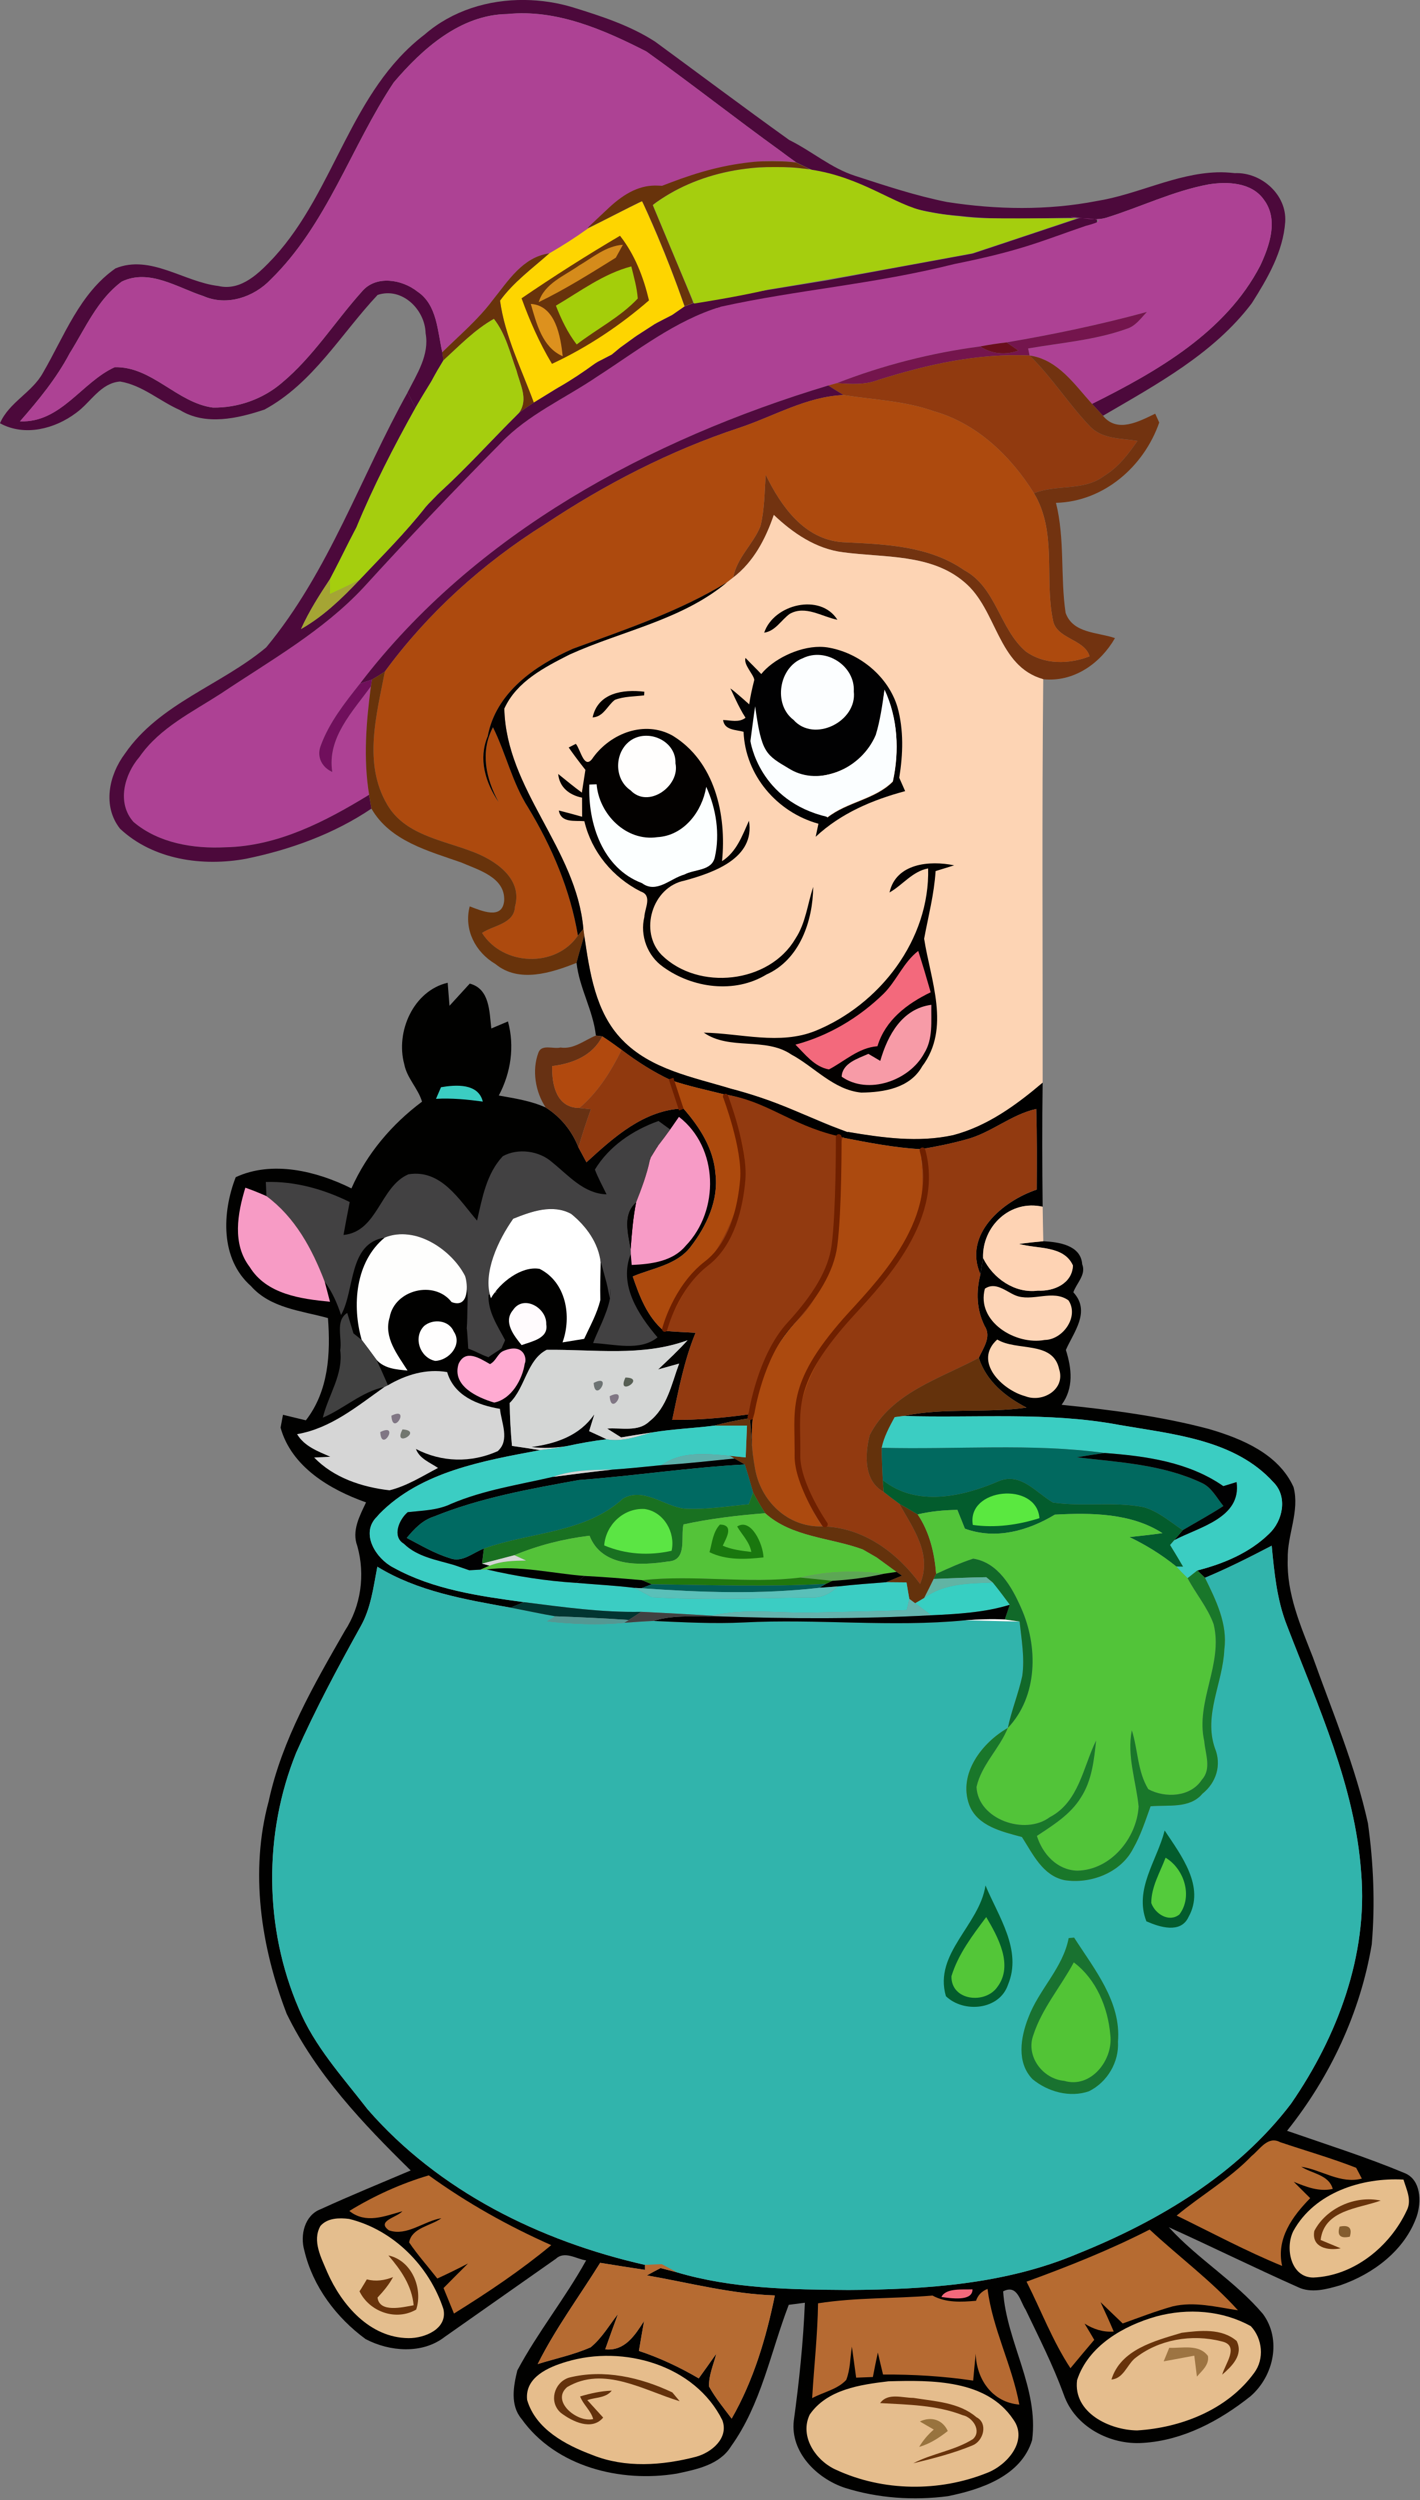 <?xml version="1.0" encoding="UTF-8" standalone="no"?>
<svg
   xmlns:dc="http://purl.org/dc/elements/1.1/"
   xmlns:cc="http://creativecommons.org/ns#"
   xmlns:rdf="http://www.w3.org/1999/02/22-rdf-syntax-ns#"
   xmlns:svg="http://www.w3.org/2000/svg"
   xmlns="http://www.w3.org/2000/svg"
   xmlns:sodipodi="http://sodipodi.sourceforge.net/DTD/sodipodi-0.dtd"
   xmlns:inkscape="http://www.inkscape.org/namespaces/inkscape"
   width="150"
   height="264"
   viewBox="0 0 120 211.2"
   version="1.1"
   id="svg2"
   inkscape:version="0.48.4 r9939"
   sodipodi:docname="witch_20cutout.svgz">
  <rect x="0" y="0" width="120" height="211.2" fill="#808080" stroke="none"/>
  <defs
     id="defs342" />
  <sodipodi:namedview
     pagecolor="#ffffff"
     bordercolor="#666666"
     borderopacity="1"
     objecttolerance="10"
     gridtolerance="10"
     guidetolerance="10"
     inkscape:pageopacity="0"
     inkscape:pageshadow="2"
     inkscape:window-width="1680"
     inkscape:window-height="988"
     id="namedview340"
     showgrid="false"
     inkscape:zoom="1.4142136"
     inkscape:cx="107.77513"
     inkscape:cy="114.38157"
     inkscape:window-x="-8"
     inkscape:window-y="-8"
     inkscape:window-maximized="1"
     inkscape:current-layer="svg2"
     fit-margin-top="0"
     fit-margin-left="0"
     fit-margin-right="0"
     fit-margin-bottom="0" />
  <g
     id="g3939"
     transform="matrix(0.554,0,0,0.551,-3.104,-3.859)">
    <path
       sodipodi:nodetypes="sccccccccccccccccccccccccccccccccccccccccccccccccccccsccccccs"
       inkscape:connector-curvature="0"
       style="fill:#4c093b;fill-opacity:1"
       id="path6"
       transform="scale(0.8,0.8)"
       d="m 107.031,8.75 c -6.903,-0.081 -13.803,2.027 -19.062,6.625 -14.15,10.85 -17.044,29.85 -28.719,42.688 -2.725,2.913 -6.213,6.55 -10.625,5.5 -6.562,-0.775 -12.931,-6.1 -19.594,-3.375 -6.85,4.8 -9.775,13.006 -13.812,19.969 C 13.156,83.981 8.725,85.838 7,89.875 c 4.7,2.587 10.456,1.087 14.531,-2 2.775,-2 4.638,-5.713 8.375,-6 4.25,0.7 7.544,3.769 11.406,5.469 C 46.2,90.381 52.337,88.963 57.438,87.25 66.675,82.225 72.025,72.744 79,65.281 c 4.675,-1.575 9.056,2.819 9.156,7.344 0.762,4.15 -1.663,7.806 -3.438,11.344 0.375,0.738 1.125,2.2 1.5,2.938 0.938,-1.637 1.919,-3.244 2.906,-4.844 0.062,-0.125 0.206,-0.388 0.281,-0.5 0.675,-1.275 1.406,-2.525 2.156,-3.75 -0.05,-0.388 -0.169,-1.175 -0.219,-1.562 -0.938,-4.025 -0.95,-9.075 -4.75,-11.625 C 83.644,62.275 78.65,61.444 76,64.656 c -5.15,5.763 -9.294,12.5 -15.281,17.5 -3.6,3.1 -8.387,4.794 -13.125,4.719 C 40.731,85.95 36,78.975 28.875,79.125 22.55,82.013 18.637,89.812 10.812,89.5 c 3.538,-4.062 6.956,-8.244 9.469,-13.031 2.975,-4.775 5.312,-10.325 9.938,-13.75 5.25,-2.538 10.644,1.169 15.594,2.781 4.425,1.962 9.581,0.219 12.781,-3.156 C 69.369,51.769 73.9,36.913 82.062,24.562 c 5.45,-6.45 12.706,-12.988 21.656,-13.125 9.375,-0.963 18.381,3 26.531,7.188 8.65,6.213 16.981,12.812 25.594,19.062 0.975,0.738 1.956,1.475 2.969,2.188 9.489,4.655 20.492,9.473 31,10.25 7.722,0.909 15.312,0.362 23.125,0.375 l -20.438,6.844 -27.75,5.125 -23.844,3.906 2.812,1.406 32.875,-5.125 23,-5.312 16.594,-5.469 0,-1.125 c 0.598,-0.023 1.191,-0.1 1.781,-0.281 6.5,-2.025 12.731,-5.112 19.469,-6.375 C 241.05,43.506 245.644,43.7 247.969,47 c 2.862,3.788 1.131,8.806 -0.656,12.656 -6.588,12.787 -19.694,20.288 -32.094,26.5 0.512,0.562 1.569,1.706 2.094,2.281 10.225,-6.013 21.1,-11.887 28.375,-21.562 2.987,-4.737 5.975,-9.869 6.375,-15.594 0.325,-5.213 -4.55,-9.556 -9.625,-9.344 -1.155,-0.133 -2.28,-0.194 -3.406,-0.156 -7.884,0.262 -15.152,4.253 -22.906,5.5 -9.4,1.837 -19.113,1.663 -28.562,0.188 C 181.575,46.269 175.787,44.325 170,42.438 165.425,40.95 161.762,37.694 157.5,35.594 148.898,29.402 139.485,22.307 131.938,16.75 127.175,13.65 121.7,11.863 116.312,10.188 113.332,9.266 110.169,8.787 107.031,8.75 z" />
    <path
       sodipodi:nodetypes="ccccccccccccccccccccc"
       style="fill:#ad4294"
       inkscape:connector-curvature="0"
       id="path8"
       d="M 65.66,19.66 C 70.02,14.5 75.82,9.27 82.98,9.16 c 7.5,-0.77 14.7,2.38 21.22,5.73 6.92,4.97 13.59,10.27 20.48,15.27 0.78,0.59 1.57,1.17 2.38,1.74 -7.672,-1.009 -14.977,1.639 -20.31,3.78 -4.88,-0.6 -8.29,3.11 -11.48,6.38 -1.89,1.36 -3.86,2.62 -5.88,3.79 -4.08,0.58 -6.28,4.25 -8.64,7.18 -2.21,2.98 -5.06,5.38 -7.68,7.98 -0.75,-3.22 -0.76,-7.26 -3.8,-9.3 -2.36,-1.88 -6.36,-2.56 -8.48,0.01 -4.12,4.61 -7.43,10 -12.22,14 -2.88,2.48 -6.7,3.83 -10.49,3.77 -5.49,-0.74 -9.27,-6.31 -14.97,-6.19 -5.06,2.31 -8.2,8.56 -14.46,8.31 2.83,-3.25 5.57,-6.6 7.58,-10.43 2.38,-3.82 4.25,-8.26 7.95,-11 4.2,-2.03 8.5,0.94 12.46,2.23 3.54,1.57 7.68,0.16 10.24,-2.54 8.62,-8.46 12.25,-20.33 18.78,-30.21 z" />
    <path
       id="path16"
       d="m 128.19,32.65 c 0.5,0.34 1.51,1.01 2.02,1.35 -0.51,-0.34 -1.52,-1.01 -2.02,-1.35 z"
       inkscape:connector-curvature="0"
       style="fill:#bea467" />
    <path
       sodipodi:nodetypes="cccccccccccccccccccccccccccccc"
       style="fill:#ad4194"
       inkscape:connector-curvature="0"
       id="path22"
       d="m 174.38,40.38 c 5.2,-1.62 10.17,-4.09 15.56,-5.1 2.89,-0.47 6.58,-0.33 8.44,2.31 2.29,3.03 0.89,7.05 -0.54,10.13 -5.27,10.23 -15.74,16.24 -25.66,21.21 -2.7,-3 -5.2,-6.8 -9.53,-7.42 -0.06,-0.27 -0.16,-0.81 -0.22,-1.08 5.02,-0.88 10.18,-1.27 15,-3 1.37,-0.4 2.19,-1.62 3.12,-2.6 -7.04,1.93 -14.19,3.44 -21.39,4.67 -1.36,0.16 -2.7,0.36 -4.04,0.62 -7.47,0.99 -14.84,2.88 -21.86,5.63 -0.33,0.09 -0.98,0.27 -1.31,0.36 -27.28,8.28 -53.9,22.63 -71.42,45.69 -2.33,2.96 -4.75,6.02 -6.03,9.61 -0.61,1.66 0.23,3.26 1.79,3.95 -0.82,-5.22 3.09,-9.23 5.89,-13.13 -0.72,5.51 -1.17,11.11 -0.27,16.63 -6.66,4.09 -13.91,7.89 -21.91,8.05 -4.88,0.25 -10.19,-0.62 -14.02,-3.87 -2.6,-2.91 -1.42,-7.29 0.9,-9.99 3.08,-4.47 8.05,-6.86 12.47,-9.74 7.49,-5.04 15.49,-9.54 21.7,-16.23 6.82,-7.52 13.79,-14.89 20.92,-22.12 4.17,-4.42 9.82,-6.86 14.76,-10.24 6.05,-3.91 11.83,-8.56 18.81,-10.69 12.038,-2.659 23.045,-3.378 35.67,-6.55 10.425,-2.107 13.422,-3.593 20.02,-5.85 5.228,-1.34 -1.72,-1.03 -2.29,-1.38 1.8,0.11 3.65,0.68 5.44,0.13 z" />
    <path
       id="path28"
       transform="scale(0.8,0.8)"
       d="m 129.438,47.312 c -3.487,1.7 -6.894,3.487 -10.344,5.25 -2.362,1.7 -4.819,3.288 -7.344,4.75 -3.237,2.888 -6.844,5.513 -9.406,9.062 0.912,6.787 4.1,13.106 6.438,19.531 1.35,-0.838 2.712,-1.663 4.062,-2.5 l 0.281,-0.219 0.344,-0.156 c 2.425,-1.387 4.75,-2.944 7,-4.594 l 0.219,-0.188 0.281,-0.125 2.688,-1.406 c 0.4,-0.325 1.194,-1.006 1.594,-1.344 l 2.75,-2 c 0.113,-0.075 0.356,-0.225 0.469,-0.312 0.838,-0.537 2.487,-1.619 3.312,-2.156 L 132,70.75 l 0.281,-0.125 c 0.725,-0.375 2.15,-1.137 2.875,-1.5 0.588,-0.412 1.788,-1.212 2.375,-1.625 -2.35,-6.862 -5.094,-13.588 -8.094,-20.188 z"
       style="fill:#fed500;fill-opacity:1"
       inkscape:connector-curvature="0" />
    <path
       id="path40"
       d="m 85.16,52.74 c 4.9,-3.36 9.91,-6.57 15.02,-9.59 2.26,2.9 3.59,6.36 4.42,9.91 -4.46,3.89 -9.44,7.22 -14.8,9.73 -1.9,-3.18 -3.38,-6.57 -4.64,-10.05 z"
       inkscape:connector-curvature="0"
       style="fill:#68330b" />
    <path
       id="path44"
       d="m 93.89,47.74 c 2.14,-1.26 4.14,-3.02 6.73,-3.21 -0.27,0.49 -0.81,1.49 -1.08,1.98 -3.84,2.4 -7.69,4.84 -11.77,6.82 0.89,-2.87 3.87,-4 6.12,-5.59 z"
       inkscape:connector-curvature="0"
       style="fill:#d58b1b" />
    <path
       id="path46"
       d="m 80.75,53.03 c 2.36,-2.93 4.56,-6.6 8.64,-7.18 -2.59,2.31 -5.46,4.41 -7.51,7.25 0.73,5.43 3.28,10.49 5.15,15.63 -0.76,0.5 -1.51,1.01 -2.24,1.55 1.45,-2.07 0.13,-4.33 -0.39,-6.42 -0.99,-2.71 -1.65,-5.65 -3.46,-7.96 -2.92,1.65 -5.25,4.11 -7.7,6.36 -0.04,-0.31 -0.13,-0.94 -0.17,-1.25 2.62,-2.6 5.47,-5 7.68,-7.98 z"
       inkscape:connector-curvature="0"
       style="fill:#68330b" />
    <path
       id="path52"
       d="m 90.4,53.87 c 3.72,-2.2 7.26,-4.9 11.5,-6.02 0.4,1.62 0.86,3.24 0.99,4.92 -2.67,2.86 -6.25,4.67 -9.32,7.05 -1.38,-1.8 -2.35,-3.85 -3.17,-5.95 z"
       inkscape:connector-curvature="0"
       style="fill:#a4ce0a" />
    <path
       id="path66"
       d="m 112.29,53.14 0.87,-0.32 c 0.6,0.3 1.78,0.91 2.38,1.21 -6.98,2.13 -12.76,6.78 -18.81,10.69 -4.94,3.38 -10.59,5.82 -14.76,10.24 -7.13,7.23 -14.1,14.6 -20.92,22.12 -6.21,6.69 -14.21,11.19 -21.7,16.23 -4.42,2.88 -9.39,5.27 -12.47,9.74 -2.32,2.7 -3.5,7.08 -0.9,9.99 3.83,3.25 9.14,4.12 14.02,3.87 8,-0.16 15.25,-3.96 21.91,-8.05 0.08,0.53 0.26,1.59 0.35,2.12 -5.71,3.88 -12.38,6.3 -19.12,7.69 -6.64,1.23 -14.17,0.16 -19.23,-4.61 -2.7,-3.45 -1.71,-8.2 0.74,-11.49 5.25,-7.71 14.67,-10.5 21.56,-16.31 9.56,-11.6 14.37,-26.08 21.57,-39.08 0.3,0.59 0.9,1.76 1.2,2.35 -3.31,5.96 -6.42,12.04 -9.01,18.34 -0.28,0.54 -0.84,1.63 -1.12,2.17 -0.95,1.92 -1.91,3.84 -2.9,5.73 -1.63,2.47 -3.22,4.97 -4.43,7.68 3.4,-1.94 6.23,-4.68 8.89,-7.51 3.43,-3.66 7,-7.21 10.09,-11.17 0.11,-0.12 0.33,-0.37 0.44,-0.5 0.34,-0.34 1.01,-1.03 1.34,-1.38 0.12,-0.11 0.35,-0.34 0.47,-0.46 4.07,-3.74 7.76,-7.87 11.67,-11.77 0.09,-0.1 0.28,-0.29 0.37,-0.38 0.73,-0.54 1.48,-1.05 2.24,-1.55 1.08,-0.67 2.17,-1.34 3.25,-2.01 0.13,-0.08 0.37,-0.23 0.5,-0.3 1.94,-1.11 3.79,-2.36 5.59,-3.68 0.1,-0.06 0.3,-0.19 0.4,-0.25 0.54,-0.28 1.62,-0.84 2.16,-1.12 0.32,-0.26 0.96,-0.79 1.28,-1.06 0.55,-0.4 1.65,-1.2 2.2,-1.6 0.09,-0.06 0.28,-0.19 0.37,-0.26 0.67,-0.43 1.99,-1.29 2.65,-1.72 0.1,-0.06 0.3,-0.18 0.4,-0.23 0.58,-0.3 1.72,-0.9 2.3,-1.19 0.47,-0.33 1.42,-0.99 1.89,-1.32 0.57,-0.21 1.71,-0.64 2.27,-0.85 z"
       inkscape:connector-curvature="0"
       style="fill:#4c093b" />
    <path
       id="path68"
       d="m 86.57,53.6 c 3.78,0.23 4.55,5.03 4.87,8.02 -3.12,-1.34 -4.01,-5.06 -4.87,-8.02 z"
       inkscape:connector-curvature="0"
       style="fill:#dd911e" />
    <path
       id="path72"
       d="m 159.16,59.5 c 7.2,-1.23 14.35,-2.74 21.39,-4.67 -0.93,0.98 -1.75,2.2 -3.12,2.6 -4.82,1.73 -9.98,2.12 -15,3 0.06,0.27 0.16,0.81 0.22,1.08 -7.89,-0.37 -15.59,1.38 -23.07,3.74 -2.02,0.8 -4.2,0.65 -6.32,0.5 7.02,-2.75 14.39,-4.64 21.86,-5.63 1.72,1.15 3.89,1.37 5.82,0.63 -0.45,-0.31 -1.34,-0.94 -1.78,-1.25 z"
       inkscape:connector-curvature="0"
       style="fill:#74154d" />
    <path
       id="path74"
       d="m 73.24,62.26 c 2.45,-2.25 4.78,-4.71 7.7,-6.36 1.81,2.31 2.47,5.25 3.46,7.96 0.52,2.09 1.84,4.35 0.39,6.42 -0.09,0.09 -0.28,0.28 -0.37,0.38 -3.91,3.9 -7.6,8.03 -11.67,11.77 l -0.23,0.19 -0.24,0.27 c -0.33,0.35 -1,1.04 -1.34,1.38 l -0.26,0.26 -0.18,0.24 c -3.09,3.96 -6.66,7.51 -10.09,11.17 -1.49,0.77 -3.01,1.48 -4.53,2.18 0.02,-0.58 0.05,-1.76 0.07,-2.35 0.99,-1.89 1.95,-3.81 2.9,-5.73 0.28,-0.54 0.84,-1.63 1.12,-2.17 2.59,-6.3 5.7,-12.38 9.01,-18.34 0.75,-1.31 1.53,-2.61 2.32,-3.89 l 0.11,-0.18 0.11,-0.2 c 0.54,-1.02 1.12,-2.02 1.72,-3 z"
       inkscape:connector-curvature="0"
       style="fill:#a5ce0e" />
    <path
       id="path76"
       d="m 105.61,56.61 0.22,-0.11 c -0.1,0.05 -0.3,0.17 -0.4,0.23 l 0.18,-0.12 z"
       inkscape:connector-curvature="0"
       style="fill:#efb46e" />
    <path
       id="path78"
       d="m 102.41,58.71 c 0.09,-0.06 0.28,-0.19 0.37,-0.26 -0.09,0.07 -0.28,0.2 -0.37,0.26 z"
       inkscape:connector-curvature="0"
       style="fill:#ecaa60" />
    <path
       id="path82"
       d="m 155.12,60.12 c 1.34,-0.26 2.68,-0.46 4.04,-0.62 0.44,0.31 1.33,0.94 1.78,1.25 -1.93,0.74 -4.1,0.52 -5.82,-0.63 z"
       inkscape:connector-curvature="0"
       style="fill:#690f1c" />
    <path
       id="path84"
       d="m 96.55,62.6 0.22,-0.11 c -0.1,0.06 -0.3,0.19 -0.4,0.25 l 0.18,-0.14 z"
       inkscape:connector-curvature="0"
       style="fill:#e4a56f" />
    <path
       id="path86"
       d="m 139.58,65.25 c 7.48,-2.36 15.18,-4.11 23.07,-3.74 3.39,3.31 5.91,7.38 9.16,10.8 1.86,2.05 4.79,1.87 7.3,2.29 -1.41,2.06 -2.96,4.1 -5.14,5.41 -3.08,2.33 -7.21,1.22 -10.64,2.62 -3.56,-5.72 -8.7,-10.71 -15.32,-12.59 -4.42,-1.59 -9.15,-1.73 -13.74,-2.47 -0.78,-0.47 -1.55,-0.96 -2.32,-1.46 0.33,-0.09 0.98,-0.27 1.31,-0.36 2.12,0.15 4.3,0.3 6.32,-0.5 z"
       inkscape:connector-curvature="0"
       style="fill:#913a0f" />
    <path
       id="path88"
       d="m 162.65,61.51 c 4.33,0.62 6.83,4.42 9.53,7.42 0.41,0.45 1.24,1.35 1.66,1.81 2.19,2.72 5.5,0.88 7.98,-0.31 0.15,0.34 0.46,1.02 0.61,1.36 -2.32,6.71 -8.42,12.12 -15.75,12.31 1.38,5.53 0.65,11.29 1.47,16.87 1.13,3.18 4.87,2.94 7.53,3.87 -2.21,3.88 -6.3,6.8 -10.94,6.3 -7.02,-1.98 -7,-10.66 -12.02,-14.87 -5.09,-4.4 -12.28,-3.74 -18.51,-4.59 -4.13,-0.52 -7.63,-2.92 -10.57,-5.73 -1.24,3.65 -3.07,7.2 -6.19,9.59 0.55,-3.02 3.04,-5.09 4.15,-7.85 0.64,-2.58 0.62,-5.26 0.8,-7.89 2.34,4.8 5.85,9.9 11.71,10.33 6.36,0.32 13.13,0.49 18.58,4.3 4.89,2.64 5.36,8.97 9.37,12.44 2.81,2.07 6.61,2 9.75,0.76 -0.8,-2.71 -5.14,-2.63 -5.6,-5.61 -1.31,-6.42 0.66,-13.46 -2.88,-19.39 3.43,-1.4 7.56,-0.29 10.64,-2.62 2.18,-1.31 3.73,-3.35 5.14,-5.41 -2.51,-0.42 -5.44,-0.24 -7.3,-2.29 -3.25,-3.42 -5.77,-7.49 -9.16,-10.8 z"
       inkscape:connector-curvature="0"
       style="fill:#723310" />
    <path
       id="path90"
       d="m 71.3,65.64 c 0.05,-0.1 0.16,-0.29 0.22,-0.38 l -0.11,0.2 -0.11,0.18 z"
       inkscape:connector-curvature="0"
       style="fill:#b3877c" />
    <path
       id="path92"
       d="m 90.51,66.56 0.27,-0.14 c -0.13,0.07 -0.37,0.22 -0.5,0.3 l 0.23,-0.16 z"
       inkscape:connector-curvature="0"
       style="fill:#cc8080" />
    <path
       id="path94"
       d="m 60.53,111.8 c 17.52,-23.06 44.14,-37.41 71.42,-45.69 0.77,0.5 1.54,0.99 2.32,1.46 -5.67,0.24 -10.64,3.27 -15.92,5.03 -10.51,3.49 -20.44,8.64 -29.63,14.79 -9.42,5.94 -17.85,13.57 -24.41,22.58 -0.64,0.43 -1.3,0.84 -1.97,1.23 l -1.81,0.6 z"
       inkscape:connector-curvature="0"
       style="fill:#500a3e" />
    <path
       id="path96"
       d="m 118.35,72.6 c 5.28,-1.76 10.25,-4.79 15.92,-5.03 4.59,0.74 9.32,0.88 13.74,2.47 6.62,1.88 11.76,6.87 15.32,12.59 3.54,5.93 1.57,12.97 2.88,19.39 0.46,2.98 4.8,2.9 5.6,5.61 -3.14,1.24 -6.94,1.31 -9.75,-0.76 -4.01,-3.47 -4.48,-9.8 -9.37,-12.44 -5.45,-3.81 -12.22,-3.98 -18.58,-4.3 -5.86,-0.43 -9.37,-5.53 -11.71,-10.33 -0.18,2.63 -0.16,5.31 -0.8,7.89 -1.11,2.76 -3.6,4.83 -4.15,7.85 -0.24,0.19 -0.73,0.57 -0.97,0.76 -7.32,4.49 -15.49,7.21 -23.48,10.17 -5.81,2.58 -11.77,6.73 -13,13.42 -1.46,3.45 -0.36,7.09 1.64,10.06 -1.91,-3.56 -2.83,-7.67 -0.84,-11.44 1.99,4.04 2.95,8.53 5.4,12.37 3.63,6.04 6.39,12.58 7.56,19.57 -3.39,5 -11.45,4.67 -14.63,-0.41 1.75,-1.18 4.91,-1.39 5.02,-4.02 1.26,-4.43 -3.24,-7.29 -6.78,-8.55 -4.53,-1.71 -10.08,-2.54 -12.72,-7.13 -3.67,-6.29 -1.62,-13.72 -0.34,-20.37 6.56,-9.01 14.99,-16.64 24.41,-22.58 9.19,-6.15 19.12,-11.3 29.63,-14.79 z"
       inkscape:connector-curvature="0"
       style="fill:#ad4a0e" />
    <path
       id="path98"
       d="m 84.42,70.66 c 0.09,-0.1 0.28,-0.29 0.37,-0.38 -0.09,0.09 -0.28,0.28 -0.37,0.38 z"
       inkscape:connector-curvature="0"
       style="fill:#a99767" />
    <path
       id="path100"
       d="m 72.52,82.62 0.23,-0.19 c -0.12,0.12 -0.35,0.35 -0.47,0.46 l 0.24,-0.27 z"
       inkscape:connector-curvature="0"
       style="fill:#b3937a" />
    <path
       id="path102"
       d="m 70.68,84.53 0.26,-0.26 c -0.11,0.13 -0.33,0.38 -0.44,0.5 l 0.18,-0.24 z"
       inkscape:connector-curvature="0"
       style="fill:#b6a079" />
    <path
       id="path104"
       d="m 123.64,85.95 c 2.94,2.81 6.44,5.21 10.57,5.73 6.23,0.85 13.42,0.19 18.51,4.59 5.02,4.21 5,12.89 12.02,14.87 -0.21,20.62 -0.07,41.24 -0.09,61.86 -4.03,3.44 -8.47,6.7 -13.67,8.06 -5.3,1.16 -10.76,0.4 -16.03,-0.5 l -0.27,-0.05 c -5.84,-2.25 -11.5,-5.04 -17.59,-6.58 -5.78,-1.77 -12.23,-2.95 -16.59,-7.51 -4.1,-4.24 -4.94,-10.38 -5.77,-15.97 l -0.14,-1.02 c -1.05,-12.35 -11.78,-21.29 -12.06,-33.79 1.88,-4.15 6.09,-6.31 9.94,-8.28 8.01,-3.65 17.1,-5.28 24.01,-11.06 0.24,-0.19 0.73,-0.57 0.97,-0.76 3.12,-2.39 4.95,-5.94 6.19,-9.59 z"
       inkscape:connector-curvature="0"
       style="fill:#fdd4b4" />
    <path
       id="path106"
       d="m 58.85,90.04 c 0.28,-0.54 0.84,-1.63 1.12,-2.17 -0.28,0.54 -0.84,1.63 -1.12,2.17 z"
       inkscape:connector-curvature="0"
       style="fill:#af8241" />
    <path
       id="path108"
       d="m 51.52,103.45 c 1.21,-2.71 2.8,-5.21 4.43,-7.68 -0.02,0.59 -0.05,1.77 -0.07,2.35 1.52,-0.7 3.04,-1.41 4.53,-2.18 -2.66,2.83 -5.49,5.57 -8.89,7.51 z"
       inkscape:connector-curvature="0"
       style="fill:#a5a534" />
    <path
       id="path110"
       d="m 93,106.47 c 7.99,-2.96 16.16,-5.68 23.48,-10.17 -6.91,5.78 -16,7.41 -24.01,11.06 -3.85,1.97 -8.06,4.13 -9.94,8.28 0.28,12.5 11.01,21.44 12.06,33.79 -0.21,0.25 -0.62,0.76 -0.83,1.02 -1.17,-6.99 -3.93,-13.53 -7.56,-19.57 -2.45,-3.84 -3.41,-8.33 -5.4,-12.37 -1.99,3.77 -1.07,7.88 0.84,11.44 -2,-2.97 -3.1,-6.61 -1.64,-10.06 1.23,-6.69 7.19,-10.84 13,-13.42 z"
       inkscape:connector-curvature="0"
       style="fill:#030100" />
    <path
       id="path112"
       d="m 122.17,104.01 c 1.47,-4.4 8.6,-6.11 11.17,-1.98 -2.39,-0.48 -4.87,-2.26 -7.27,-0.91 -1.32,0.96 -2.17,2.63 -3.9,2.89 z"
       inkscape:connector-curvature="0"
       style="fill:#030100" />
    <path
       sodipodi:nodetypes="sccccccccccccccscccccccc"
       inkscape:connector-curvature="0"
       id="path114"
       transform="scale(0.8,0.8)"
       d="m 163.344,132.719 c -4.282,-0.007 -9.059,2.533 -11.188,5.219 -0.65,-0.713 -2.337,-2.369 -3,-3.094 -0.434,1.291 1.539,3.145 1.673,4.207 -0.861,3.31 -1.466,7.126 -0.572,5.051 0,0 -3.445,-3.127 -4.008,-3.414 0.306,0.45 1.432,3.331 2.906,5.625 -1.243,1 -2.865,0.462 -4.281,0.438 0.287,1.988 2.406,1.825 3.906,2.25 0.325,8.312 6.356,15.425 14.281,17.625 -0.138,0.625 -0.394,1.875 -0.531,2.5 4.787,-4.5 10.8,-7.062 17.062,-8.75 -0.375,-0.85 -0.75,-1.712 -1.125,-2.562 0.725,-4.487 0.881,-9.15 -0.344,-13.562 -1.738,-5.775 -7.044,-10.219 -12.906,-11.344 -0.636,-0.128 -1.263,-0.186 -1.875,-0.188 z m 12.312,8.312 c 2.538,5.438 2.869,11.731 1.594,17.531 -3.388,3.438 -8.694,3.888 -12.469,6.875 -4.144,-4.061 -14.134,-14.199 -13.321,-18.601 -0.475,5.1 -0.229,6.214 4.509,9.039 5.763,4.138 16.106,0.269 18.406,-6.281 0.85,-2.775 0.869,-5.713 1.281,-8.562 z"
       style="fill:#010102" />
    <path
       id="path116"
       d="m 128.05,107.93 c 3.51,-1.75 8.01,1.15 7.79,5.09 0.53,4.61 -6.06,7.91 -9.2,4.35 -3.14,-2.39 -2.22,-8.06 1.41,-9.44 z"
       inkscape:connector-curvature="0"
       style="fill:#fcfeff" />
    <path
       id="path118"
       d="m 62.34,111.2 c 0.67,-0.39 1.33,-0.8 1.97,-1.23 -1.28,6.65 -3.33,14.08 0.34,20.37 2.64,4.59 8.19,5.42 12.72,7.13 3.54,1.26 8.04,4.12 6.78,8.55 -0.11,2.63 -3.27,2.84 -5.02,4.02 3.18,5.08 11.24,5.41 14.63,0.41 0.21,-0.26 0.62,-0.77 0.83,-1.02 l 0.14,1.02 c -0.39,1.4 -0.83,2.78 -1.18,4.18 -3.84,1.53 -8.79,3.15 -12.37,0.18 -3.07,-1.82 -4.85,-5.28 -3.93,-8.84 1.74,0.65 4.98,2.14 5.26,-0.87 0.18,-3.58 -3.92,-4.71 -6.55,-5.86 -5.03,-1.78 -10.85,-3.28 -13.7,-8.26 -0.09,-0.53 -0.27,-1.59 -0.35,-2.12 -0.9,-5.52 -0.45,-11.12 0.27,-16.63 l 0.16,-1.03 z"
       inkscape:connector-curvature="0"
       style="fill:#68330b" />
    <path
       id="path120"
       d="m 54.5,121.41 c 1.28,-3.59 3.7,-6.65 6.03,-9.61 l 1.81,-0.6 -0.16,1.03 c -2.8,3.9 -6.71,7.91 -5.89,13.13 -1.56,-0.69 -2.4,-2.29 -1.79,-3.95 z"
       inkscape:connector-curvature="0"
       style="fill:#700f5c" />
    <path
       id="path124"
       d="m 96,117 c 0.81,-3.77 4.63,-4.34 7.89,-3.94 l -0.03,0.56 c -1.49,0.18 -3.05,0.14 -4.47,0.69 -1.16,0.89 -1.72,2.6 -3.39,2.69 z"
       inkscape:connector-curvature="0"
       style="fill:#030100" />
    <path
       sodipodi:nodetypes="cccccccc"
       style="fill:#fbfeff"
       inkscape:connector-curvature="0"
       id="path126"
       d="m 120.073,120.624 c 0,0 0.56,-4.387 0.72,-5.327 0.997,7.258 1.597,7.418 5.387,9.678 4.423,2.598 10.797,-0.052 13.011,-5.292 0.68,-2.22 1.01,-4.672 1.34,-6.952 2.03,4.35 2.28,9.38 1.26,14.02 -2.71,2.75 -6.94,3.12 -9.96,5.51 -10.494,-2.452 -11.757,-11.636 -11.757,-11.636 z" />
    <path
       id="path128"
       d="m 96.11,123.1 c 2.71,-3.7 7.82,-5.67 12.05,-3.33 6.5,3.94 8.3,12.19 7.58,19.27 2.22,-1.42 3.09,-3.92 4.11,-6.2 0.96,5.76 -5.42,7.96 -9.79,9.17 -4.99,0.97 -7.01,7.84 -3.53,11.41 5.59,5.55 16.42,4.39 20.42,-2.52 1.56,-2.38 1.83,-5.28 2.7,-7.92 -0.05,5.21 -2.05,11.16 -7.14,13.44 -4.85,2.97 -11.27,2.09 -15.74,-1.16 -2.41,-1.69 -3.57,-4.81 -2.88,-7.67 0.04,-1.29 1.28,-3.29 -0.55,-3.9 -4.28,-2.18 -7.5,-6.08 -8.6,-10.78 -1.46,-0.13 -3.55,0.32 -3.9,-1.64 1.19,0.3 2.38,0.62 3.56,0.96 0,-0.73 -0.01,-2.2 -0.01,-2.93 -1.91,-0.38 -3.46,-1.57 -3.64,-3.63 1.19,0.97 2.37,1.95 3.61,2.86 0.14,-0.87 0.4,-2.62 0.54,-3.49 -0.88,-1.12 -1.74,-2.26 -2.55,-3.43 0.27,-0.14 0.82,-0.42 1.09,-0.56 0.75,0.89 1.29,4.23 2.67,2.05 z"
       inkscape:connector-curvature="0"
       style="fill:#030100" />
    <path
       id="path130"
       d="m 102.21,120.28 c 2.74,-1.41 6.54,0.51 6.43,3.76 0.73,3.48 -4.14,7 -6.85,4.14 -2.74,-1.86 -2.44,-6.36 0.42,-7.9 z"
       inkscape:connector-curvature="0"
       style="fill:#fffefd" />
    <path
       id="path132"
       d="m 95.5,127.29 1.11,-0.04 c 0.37,4.58 4.5,8.81 9.26,8.11 4.07,-0.23 6.85,-3.96 7.46,-7.72 1.51,3.32 2.12,7.22 1.31,10.8 -0.47,2.13 -3.08,1.8 -4.64,2.65 -2.12,0.58 -4.25,2.97 -6.45,1.33 -6.05,-2.29 -8.28,-9.18 -8.05,-15.13 z"
       inkscape:connector-curvature="0"
       style="fill:#fcffff" />
    <path
       id="path134"
       d="m 141.29,143.84 c 0.97,-4.47 6.14,-4.95 9.86,-4.16 -0.71,0.22 -2.12,0.66 -2.83,0.88 -0.22,3.52 -1.11,6.92 -1.75,10.37 0.99,6.38 4.08,13.73 -0.3,19.57 -1.85,3.33 -5.83,3.99 -9.3,4.02 -4.22,-0.42 -7.12,-3.93 -10.68,-5.85 -3.96,-2.7 -9.4,-0.58 -13.33,-3.34 5.64,0.1 11.56,1.94 17.02,-0.27 9.86,-4.04 17.48,-14.03 17.2,-24.91 -2.42,0.46 -3.86,2.53 -5.89,3.69 z"
       inkscape:connector-curvature="0"
       style="fill:#030100" />
    <path
       sodipodi:nodetypes="cccccccccccccccccccccssccc"
       inkscape:connector-curvature="0"
       id="path136"
       transform="scale(0.8,0.8)"
       d="m 118.406,188.062 c -0.487,1.75 -1.031,3.469 -1.469,5.219 0.525,4.825 3.163,9.113 3.688,13.938 l 1.219,0.156 c 1.262,0.812 2.475,1.706 3.688,2.594 2.962,2.25 6.106,4.269 9.469,5.844 3.288,1.1 6.65,1.819 10,2.656 6.958,1.02 14.227,6.6 22.625,8.312 0.114,-0.027 0.204,-0.058 0.281,-0.094 -0.028,0.037 -0.07,0.095 -0.094,0.125 4.85,0.95 9.738,1.887 14.688,2.188 2.9,-0.475 5.8,-1.056 8.625,-1.844 4.812,-1.225 8.606,-4.787 13.469,-5.875 0.15,5.138 0.119,10.306 0.094,15.469 -6.537,2.2 -14.05,8.606 -10.75,16.219 0.125,-0.775 0.375,-2.337 0.5,-3.125 -0.188,-6.1 5.213,-11.225 11.375,-9.812 -0.087,-7.925 -0.113,-15.856 0,-23.781 -5.037,4.3 -10.594,8.363 -17.094,10.062 -6.625,1.45 -13.444,0.5 -20.031,-0.625 -0.13,0.168 -0.333,0.433 -0.531,0.688 -0.004,-0.357 5.271,1.09 -1.812,-1.5 -2.561,-0.936 -7.206,-3.131 -11.521,-4.777 -3.871,-1.476 -7.519,-2.45 -8.448,-2.692 -7.225,-2.212 -15.3,-3.675 -20.75,-9.375 -5.125,-5.3 -6.181,-12.981 -7.219,-19.969 z" />
    <path
       id="path138"
       d="m 140.38,159.37 c 2,-2 3.02,-4.81 5.29,-6.57 0.67,2.1 1.3,4.22 1.9,6.34 -3.61,1.75 -6.92,4.27 -8.12,8.27 -2.91,0.24 -4.97,2.28 -7.4,3.56 -2.2,-0.39 -3.62,-2.31 -5.11,-3.8 5.08,-1.36 9.69,-4.13 13.44,-7.8 z"
       inkscape:connector-curvature="0"
       style="fill:#f3697c" />
    <path
       id="path140"
       d="m 67.27,170.17 c -1.35,-4.94 1.37,-11.25 6.62,-12.49 0.07,0.89 0.21,2.65 0.28,3.53 1.03,-1.14 2.06,-2.27 3.09,-3.4 3.08,0.82 2.98,4.33 3.29,6.88 0.64,-0.27 1.91,-0.81 2.54,-1.08 1.03,3.84 0.45,7.86 -1.4,11.36 2.42,0.44 4.9,0.81 7.16,1.84 2.3,1.47 4,3.58 4.99,6.12 0.31,0.57 0.91,1.71 1.22,2.28 4.19,-3.85 8.75,-8.02 14.78,-8.26 2.45,2.81 4.6,6.14 4.89,9.96 0.52,4.11 -1.35,8.09 -3.8,11.28 -2.1,2.76 -5.81,3.24 -8.81,4.52 1.03,3.04 2.21,6.18 4.72,8.33 1.62,0.15 3.24,0.22 4.86,0.31 -1.76,4.28 -2.6,8.85 -3.56,13.35 4.01,0.05 8,-0.33 11.96,-0.88 0.84,-5.46 3.35,-10.44 6.91,-14.62 l -0.37,0.88 c -5.24,5.99 -7.39,14.18 -5.88,21.98 -0.47,-2.51 -0.59,-5.08 -0.74,-7.63 -1.86,0.29 -3.71,0.68 -5.53,1.16 -3.12,0.4 -6.27,0.51 -9.37,1.03 -1.6,0.24 -3.19,0.5 -4.77,0.77 -0.71,-0.45 -1.42,-0.9 -2.13,-1.35 2.07,-0.18 4.72,0.57 6.42,-1.09 2.75,-2.15 3.41,-5.79 4.56,-8.88 -0.8,0.23 -2.41,0.67 -3.21,0.9 1.54,-1.45 3.08,-2.91 4.5,-4.48 -6.94,2.56 -14.31,1.38 -21.49,1.47 -3.04,1.56 -3.24,5.8 -5.65,8.15 0.03,2.19 0.15,4.39 0.35,6.58 1.43,0.21 2.85,0.42 4.28,0.65 -8.58,1.62 -18.14,3.26 -24.5,9.77 -0.09,0.1 -0.27,0.32 -0.36,0.42 -2.62,2.54 -0.19,6.44 2.48,7.81 6.08,3.39 13.13,4.38 19.93,5.31 -0.51,0.21 -1.53,0.63 -2.05,0.84 -6.98,-1.26 -14.18,-2.49 -20.32,-6.28 -0.6,3.14 -0.98,6.43 -2.6,9.25 -3.48,6.3 -6.87,12.66 -9.77,19.25 -5.01,12.44 -4.9,26.9 0.38,39.24 2.4,5.82 6.71,10.51 10.49,15.44 10.85,12.56 26.33,20.23 42.33,23.87 0,0.19 0,0.57 0,0.76 -2.29,-0.34 -4.56,-0.71 -6.84,-1.08 -3.19,5.16 -6.82,10.07 -9.53,15.53 2.7,-0.85 5.5,-1.43 8.09,-2.58 1.7,-1.4 2.81,-3.36 4.15,-5.08 -0.65,1.79 -1.31,3.59 -1.94,5.4 2.99,0.3 4.54,-2.16 5.93,-4.34 -0.27,1.52 -0.54,3.05 -0.79,4.58 3.19,1.06 6.24,2.51 9.13,4.21 0.9,-1.25 1.79,-2.51 2.67,-3.77 -0.41,1.66 -1.17,3.29 -1.1,5.02 0.97,1.76 2.25,3.32 3.45,4.92 3.33,-5.83 5.26,-12.35 6.59,-18.89 -6.62,-0.22 -13.02,-1.93 -19.51,-3.07 0.68,-0.39 1.38,-0.76 2.08,-1.12 0.61,0.16 1.84,0.48 2.45,0.64 8.49,2.54 17.43,2.65 26.21,2.72 11.8,-0.08 23.94,-0.87 34.93,-5.55 12.4,-5.01 24.38,-12.18 32.56,-22.99 7.07,-10.28 11.76,-22.77 10.72,-35.4 -0.93,-13.35 -6.63,-25.65 -11.34,-37.98 -1.52,-3.9 -1.92,-8.08 -2.31,-12.2 -3.34,1.75 -6.7,3.46 -10.18,4.92 -0.29,-0.28 -0.88,-0.84 -1.17,-1.12 3.99,-1.02 7.96,-2.69 10.94,-5.61 2.12,-1.99 2.88,-5.71 0.67,-7.92 -5.91,-6.56 -15.32,-7.35 -23.49,-8.78 -10.87,-2.06 -21.94,-1.03 -32.91,-1.38 6.17,-1.31 12.52,-0.39 18.74,-1.28 -3.23,-1.68 -6.13,-4.04 -7.28,-7.63 0.69,-1.54 1.97,-3.21 0.89,-4.89 -1.24,-2.51 -1.33,-5.24 -0.64,-7.92 0.1,-0.62 0.3,-1.87 0.4,-2.5 1.48,3.11 4.84,5.47 8.36,5.01 2.44,0.13 5.24,-1.09 5.35,-3.86 -1.4,-3.11 -5.44,-2.51 -8.22,-3.31 1.23,-0.16 2.46,-0.3 3.7,-0.41 2.32,0.12 5.73,0.59 5.93,3.53 0.64,1.6 -0.87,2.9 -1.35,4.3 2.69,2.94 0.07,6.07 -1.14,8.84 0.9,2.84 1.22,5.85 -0.65,8.41 7.55,0.77 15.13,1.75 22.47,3.71 5.03,1.48 10.63,3.82 12.91,8.91 0.97,3.71 -0.98,7.32 -0.89,11.04 -0.18,5.3 1.97,10.24 3.85,15.07 2.99,8.41 6.48,16.69 8.39,25.44 0.85,6.13 1.11,12.39 0.58,18.56 -1.74,10.44 -6.34,20.31 -12.92,28.58 6,2.1 12.07,4.02 17.93,6.48 2.53,1.03 2.59,4.42 1.85,6.64 -1.81,5.19 -6.61,8.83 -11.67,10.57 -2.08,0.6 -4.45,1.28 -6.51,0.25 -6.59,-2.95 -13.06,-6.16 -19.63,-9.15 4.38,4.85 10.12,8.27 14.35,13.29 2.87,3.92 1.66,9.49 -1.87,12.6 -4.69,3.76 -10.29,6.79 -16.4,7.17 -5.03,0.37 -10.42,-2.47 -12.11,-7.4 -1.62,-4.48 -3.78,-8.74 -5.82,-13.03 -0.84,-1.25 -1.22,-3.95 -3.43,-2.8 0.53,7.8 5.46,14.8 4.42,22.81 -1.67,5.49 -7.77,7.56 -12.84,8.59 -5.23,0.69 -10.68,0.32 -15.72,-1.28 -4.28,-1.42 -8.35,-5.48 -7.79,-10.3 0.82,-6 1.44,-12.03 1.69,-18.08 -0.62,0.08 -1.84,0.24 -2.46,0.32 -2.78,7.27 -4.19,15.23 -8.8,21.69 -1.72,2.84 -5.27,3.55 -8.27,4.19 -8.58,1.42 -18.47,-1.02 -23.7,-8.4 -1.75,-2.1 -1.23,-5.01 -0.63,-7.43 3.11,-5.85 7.3,-11.06 10.49,-16.86 -1.53,-0.22 -3.27,-1.52 -4.64,-0.23 -5.65,4 -11.31,7.98 -16.96,11.98 -3.41,2.65 -8.37,2.25 -12.03,0.32 -4.49,-3.3 -8.07,-8.1 -9.35,-13.57 -0.68,-2.36 0.02,-5.44 2.53,-6.37 4.52,-2.08 9.12,-3.97 13.69,-5.92 -7.26,-7.16 -14.44,-14.76 -18.92,-24.03 -3.93,-10.29 -5.65,-21.8 -2.74,-32.59 2.02,-9.42 6.88,-17.81 11.6,-26.09 2.49,-3.83 3.14,-8.63 1.92,-13.02 -0.89,-2.35 0.36,-4.62 1.33,-6.7 -5.52,-1.96 -11.38,-5.45 -13.04,-11.46 0.09,-0.49 0.28,-1.47 0.37,-1.97 0.87,0.22 2.62,0.64 3.49,0.85 3.47,-4.49 3.78,-10.24 3.37,-15.68 -4.1,-1.14 -8.76,-1.5 -11.76,-4.92 -4.7,-4.18 -4.39,-11.28 -2.31,-16.68 5.58,-2.6 12.34,-0.94 17.65,1.72 2.36,-5.33 6.13,-9.81 10.77,-13.3 -0.61,-2.05 -2.31,-3.61 -2.71,-5.74 z"
       inkscape:connector-curvature="0"
       style="fill:#010100" />
    <path
       id="path142"
       d="m 139.88,169.66 c 1.12,-3.91 3.3,-7.99 7.79,-8.6 -0.06,2.5 0.3,5.21 -1.1,7.45 -2.26,4.21 -8.59,6.42 -12.58,3.57 0.1,-2.09 2.49,-2.77 4.07,-3.5 0.45,0.27 1.37,0.81 1.82,1.08 z"
       inkscape:connector-curvature="0"
       style="fill:#f79ba7" />
    <path
       id="path144"
       d="m 91.09,167.61 c 2.04,0.31 3.63,-1.11 5.4,-1.83 l 0.99,0.12 c -1.51,2.98 -4.5,4.15 -7.65,4.56 -0.07,2.82 0.63,6.41 4.16,6.42 0.44,0.05 1.32,0.14 1.75,0.19 -0.7,1.93 -1.33,3.88 -1.9,5.86 -0.99,-2.54 -2.69,-4.65 -4.99,-6.12 -1.57,-2.35 -2.14,-5.7 -1.12,-8.4 0.46,-1.38 2.33,-0.52 3.36,-0.8 z"
       inkscape:connector-curvature="0"
       style="fill:#673113" />
    <path
       id="path146"
       d="m 97.48,165.9 c 1.01,0.65 1.98,1.36 2.95,2.07 -1.63,3.31 -3.6,6.49 -6.44,8.91 -3.53,-0.01 -4.23,-3.6 -4.16,-6.42 3.15,-0.41 6.14,-1.58 7.65,-4.56 z"
       inkscape:connector-curvature="0"
       style="fill:#b1490e" />
    <path
       id="path148"
       d="m 100.43,167.97 c 2.37,1.8 4.87,3.41 7.56,4.67 0.43,1.51 0.81,3.09 1.85,4.31 -6.03,0.24 -10.59,4.41 -14.78,8.26 -0.31,-0.57 -0.91,-1.71 -1.22,-2.28 0.57,-1.98 1.2,-3.93 1.9,-5.86 -0.43,-0.05 -1.31,-0.14 -1.75,-0.19 2.84,-2.42 4.81,-5.6 6.44,-8.91 z"
       inkscape:connector-curvature="0"
       style="fill:#90390e" />
    <path
       id="path150"
       d="m 72.87,173.7 c 2.25,-0.39 5.69,-0.64 6.38,2.2 -2.36,-0.32 -4.75,-0.56 -7.14,-0.42 0.19,-0.45 0.57,-1.34 0.76,-1.78 z"
       inkscape:connector-curvature="0"
       style="fill:#3bcdc2" />
    <path
       id="path152"
       d="m 107.99,172.64 c 2.63,0.88 5.33,1.47 8.01,2.14 2.12,4.34 4.26,9.13 3.48,14.07 -1.36,4.68 -3.31,9.35 -6.67,12.97 -2.57,2.67 -4.13,6.05 -5.97,9.22 -2.51,-2.15 -3.69,-5.29 -4.72,-8.33 3,-1.28 6.71,-1.76 8.81,-4.52 2.45,-3.19 4.32,-7.17 3.8,-11.28 -0.29,-3.82 -2.44,-7.15 -4.89,-9.96 -1.04,-1.22 -1.42,-2.8 -1.85,-4.31 z"
       inkscape:connector-curvature="0"
       style="fill:#ad4a0d" />
    <path
       sodipodi:nodetypes="ccccccccccccccc"
       style="fill:#923a10"
       inkscape:connector-curvature="0"
       id="path156"
       d="m 116,174.78 c 6.55,0.96 10.025,4.63 17.305,6.38 l 0.995,0.275 c -0.17,0.22 0.205,-0.18 0.035,0.04 -0.26,0.39 -0.835,1.155 -1.095,1.555 0.52,3.97 1.78,7.96 0.93,11.99 -1.1,5.55 -3.26,11.16 -7.53,15.06 l 0.37,-0.88 c -3.56,4.18 -6.07,9.16 -6.91,14.62 -3.96,0.55 -7.95,0.93 -11.96,0.88 0.96,-4.5 1.8,-9.07 3.56,-13.35 -1.62,-0.09 -3.24,-0.16 -4.86,-0.31 1.84,-3.17 2.905,-6.338 5.475,-9.008 3.36,-3.62 5.381,-8.644 6.741,-13.324 C 119.836,183.769 118.12,179.12 116,174.78 z" />
    <path
       id="path158"
       d="m 152.9,181.72 c 3.85,-0.98 6.88,-3.82 10.77,-4.69 0.12,4.11 0.09,8.23 0.07,12.36 -5.23,1.76 -11.22,6.9 -8.58,12.99 -0.69,2.68 -0.6,5.41 0.64,7.92 1.08,1.68 -0.2,3.35 -0.89,4.89 -5.97,3.22 -13.33,5.33 -16.64,11.84 -0.74,2.94 -0.95,7.03 2.13,8.71 0.77,0.62 1.57,1.22 2.37,1.81 2.11,3.78 5.09,7.79 3.18,12.3 -3.51,-4.83 -8.73,-8.71 -14.91,-8.81 -3.69,-5.35 -5.84,-12.08 -3.67,-18.48 2.68,-12.12 14.62,-19.04 18.32,-30.7 0.84,-2.82 0.59,-5.77 0.31,-8.65 2.32,-0.38 4.64,-0.86 6.9,-1.49 z"
       inkscape:connector-curvature="0"
       style="fill:#923a10" />
    <path
       sodipodi:nodetypes="ccccccccccccccccccccccccccccsccccccccccccccccsc"
       inkscape:connector-curvature="0"
       id="path160"
       transform="scale(0.8,0.8)"
       d="m 132.562,223.594 c -4.875,1.75 -9.412,4.812 -12.125,9.312 0.613,1.637 1.469,3.163 2.219,4.75 -4.375,-0.15 -7.237,-3.631 -10.375,-6.156 -2.45,-2.212 -6.531,-2.756 -9.406,-1.156 -3.125,3.35 -3.931,8.044 -4.906,12.344 -3.438,-4.013 -6.856,-9.887 -13.094,-8.875 -5.425,2.35 -5.825,10.975 -12.375,11.625 0.375,-2.112 0.775,-4.213 1.188,-6.312 -4.975,-2.462 -10.4,-4.006 -16,-3.844 0.037,0.688 0.1,2.031 0.125,2.719 5.475,4.075 8.719,10.125 11.094,16.375 1.425,1.938 2.388,4.131 3.125,6.406 2.675,-4.787 1.356,-13.744 8.344,-14.844 5.825,-2.425 11.175,2.013 13.688,7 2.487,1.488 2.112,4.25 2.062,6.75 -0.032,2.604 -0.102,3.415 -0.125,3.656 0.031,0.075 0.113,0.767 0.281,3.875 1.913,0.713 1.962,0.956 3.875,1.656 0.15,-0.225 2.337,-1.525 2.5,-1.75 0.175,-0.525 0.481,-1.019 0.656,-1.531 -1.425,-2.712 -3.319,-5.475 -3.156,-8.688 0.388,-0.113 1.144,-0.325 1.531,-0.438 l -0.062,-0.281 c -1.675,-4.8 0.487,-9.938 3.25,-13.875 3.462,-1.387 7.469,-2.862 11.031,-0.938 2.862,2.325 5.2,5.55 5.625,9.312 -0.017,0.798 -0.61,-2.01 -0.376,-1.677 0.153,0.623 1.322,4.922 1.485,5.543 0.299,1.137 0.356,1.874 0.672,3.009 -9e-4,0.01 9.1e-4,0.021 0,0.031 -0.523,2.95 -2.532,6.614 -3.219,8.562 3.975,0.175 8.944,1.644 12.281,-1.094 -3.688,-4.362 -7.444,-10.1 -5.094,-16 0,-0.237 -0.019,-0.681 -0.031,-0.906 -0.463,-3.013 -1.594,-6.562 1.031,-8.938 1.038,-2.65 2.05,-5.338 2.625,-8.125 0.013,-0.087 0.069,-0.256 0.094,-0.344 l 0.062,-0.125 c 0.312,-0.512 0.938,-1.55 1.25,-2.062 0.07,-0.084 0.144,-0.188 0.188,-0.25 0.787,-1.012 1.531,-2.044 2.281,-3.094 -0.562,-0.412 -1.656,-1.212 -2.219,-1.625 z m -9.156,32.125 c 0.057,0.502 0.028,1.072 -0.062,1.656 0.028,-0.352 0.049,-0.707 0.062,-1.062 0.007,-0.194 -0.003,-0.399 0,-0.594 z"
       style="fill:#424142" />
    <path
       id="path162"
       d="m 107.83,180.18 c 0.33,-0.48 1.01,-1.46 1.34,-1.94 6.06,4.71 6.23,14.37 1.02,19.78 -1.99,2.41 -5.31,2.8 -8.23,2.93 l -0.14,-1.69 c 0,-0.19 -0.01,-0.56 -0.02,-0.74 0.17,-2.4 0.37,-4.79 0.83,-7.15 0.83,-2.12 1.64,-4.26 2.1,-6.49 l 0.13,-0.39 c 0.25,-0.41 0.75,-1.22 1,-1.63 l 0.13,-0.2 c 0.63,-0.81 1.24,-1.64 1.84,-2.48 z"
       inkscape:connector-curvature="0"
       style="fill:#f79bc6" />
    <path
       id="path164"
       d="m 105.77,182.93 c 0.05,-0.07 0.17,-0.2 0.22,-0.27 l -0.13,0.2 -0.09,0.07 z"
       inkscape:connector-curvature="0"
       style="fill:#27000c" />
    <path
       sodipodi:nodetypes="cccccccccc"
       style="fill:#ac4a0f"
       inkscape:connector-curvature="0"
       id="path166"
       d="m 133.24,183.03 c 0.26,-0.4 0.76,-1.19 1.02,-1.58 3.88,0.76 7.78,1.52 11.74,1.76 0.28,2.88 0.601,6.325 -0.239,9.145 -3.7,11.66 -15.357,18.156 -18.037,30.276 -2.17,6.4 -0.374,13.059 3.316,18.409 -5.29,0.16 -9.45,-3.91 -10.28,-8.98 -1.51,-7.8 0.64,-15.99 5.88,-21.98 4.27,-3.9 5.44,-8.874 6.54,-14.424 0.85,-4.03 0.58,-8.656 0.06,-12.626 z" />
    <path
       id="path168"
       d="m 104.79,184.61 0.07,-0.12 -0.13,0.39 c 0.01,-0.07 0.04,-0.2 0.06,-0.27 z"
       inkscape:connector-curvature="0"
       style="fill:#240005" />
    <path
       id="path170"
       d="m 43.03,189.1 c 1.1,0.39 2.17,0.82 3.23,1.3 4.38,3.26 6.97,8.1 8.87,13.1 0.2,0.77 0.61,2.31 0.81,3.09 -4.45,-0.43 -9.68,-1.14 -12.24,-5.32 -2.71,-3.55 -1.87,-8.21 -0.67,-12.17 z"
       inkscape:connector-curvature="0"
       style="fill:#f79bc5" />
    <path
       id="path174"
       d="m 101.8,198.52 c -0.37,-2.41 -1.27,-5.25 0.83,-7.15 -0.46,2.36 -0.66,4.75 -0.83,7.15 z"
       inkscape:connector-curvature="0"
       style="fill:#030100" />
    <path
       id="path176"
       d="m 155.56,199.88 c -0.15,-4.88 4.16,-8.99 9.09,-7.86 0.02,1.76 0.06,3.53 0.1,5.29 -1.24,0.11 -2.47,0.25 -3.7,0.41 2.78,0.8 6.82,0.2 8.22,3.31 -0.11,2.77 -2.91,3.99 -5.35,3.86 -3.52,0.46 -6.88,-1.9 -8.36,-5.01 z"
       inkscape:connector-curvature="0"
       style="fill:#fed3b4" />
    <path
       sodipodi:nodetypes="ccccccccc"
       style="fill:#ffffff"
       inkscape:connector-curvature="0"
       id="path178"
       d="m 83.89,193.86 c 2.77,-1.11 5.98,-2.29 8.83,-0.75 2.29,1.86 4.17,4.44 4.51,7.45 -0.04,1.91 -0.1,3.83 -0.05,5.75 -0.5,2.11 -1.57,4.01 -2.47,5.97 -0.83,0.13 -2.47,0.4 -3.3,0.54 1.43,-3.98 0.57,-9.21 -3.49,-11.27 -2.76,-0.5 -6.09,2.11 -7.43,4.5 -1.34,-3.84 1.19,-9.04 3.4,-12.19 z" />
    <path
       sodipodi:nodetypes="cccccccc"
       style="fill:#fefefd"
       inkscape:connector-curvature="0"
       id="path180"
       d="m 64.29,196.75 c 4.66,-1.94 10.24,1.9 12.25,5.89 0.43,1.19 0.69,5.06 -2.05,4 -2.63,-3.41 -8.69,-1.9 -9.45,2.33 -0.95,3.09 1.2,5.73 2.73,8.17 -1.69,-0.16 -3.52,-0.29 -4.74,-1.65 -0.74,-1.02 -1.49,-2.04 -2.25,-3.04 -1.51,-5.26 -0.97,-12.01 3.51,-15.7 z" />
    <path
       id="path182"
       d="m 155.84,204.58 c 1.62,-1.09 3.16,0.39 4.6,1.01 2.56,1.11 5.77,-0.98 8.16,0.8 1.63,2.5 -0.86,6.02 -3.64,6.06 -4.4,0.84 -10.48,-2.8 -9.12,-7.87 z"
       inkscape:connector-curvature="0"
       style="fill:#fdd5b7" />
    <path
       id="path184"
       d="m 83.84,207.89 c 1.58,-2.45 5.19,-0.4 5.09,2.16 0.38,2.19 -2.28,2.63 -3.76,3.19 -1.16,-1.44 -2.84,-3.55 -1.33,-5.35 z"
       inkscape:connector-curvature="0"
       style="fill:#fffbfd" />
    <path
       id="path186"
       d="m 57.5,214.02 c 0.33,-1.85 -0.82,-4.51 1.07,-5.72 0.23,0.78 0.71,2.35 0.95,3.14 0.32,0.25 0.94,0.76 1.26,1.01 0.76,1 1.51,2.02 2.25,3.04 0.62,1.28 1.18,2.59 1.75,3.9 -0.13,0.06 -0.4,0.19 -0.53,0.26 -3.51,0.75 -6.16,3.33 -9.4,4.71 0.83,-3.48 3.15,-6.61 2.65,-10.34 z"
       inkscape:connector-curvature="0"
       style="fill:#414141" />
    <path
       id="path188"
       d="m 70.3,210.3 c 1.39,-1.16 3.77,-0.91 4.53,0.87 1.33,1.99 -0.7,4.41 -2.84,4.49 -2.36,-0.5 -3.41,-3.63 -1.69,-5.36 z"
       inkscape:connector-curvature="0"
       style="fill:#fffefe" />
    <path
       id="path190"
       d="m 89,213.96 c 7.18,-0.09 14.55,1.09 21.49,-1.47 -1.42,1.57 -2.96,3.03 -4.5,4.48 0.8,-0.23 2.41,-0.67 3.21,-0.9 -1.15,3.09 -1.81,6.73 -4.56,8.88 -1.7,1.66 -4.35,0.91 -6.42,1.09 0.71,0.45 1.42,0.9 2.13,1.35 1.58,-0.27 3.17,-0.53 4.77,-0.77 -2.29,0.61 -4.6,1.5 -7,1.06 -0.89,-0.42 -1.78,-0.84 -2.67,-1.24 0.27,-0.86 0.53,-1.71 0.79,-2.55 -2.2,3.22 -5.79,4.47 -9.52,4.97 1.8,0.22 3.61,0.13 5.4,-0.15 -1.37,0.3 -2.76,0.47 -4.14,0.63 -1.43,-0.23 -2.85,-0.44 -4.28,-0.65 -0.2,-2.19 -0.32,-4.39 -0.35,-6.58 2.41,-2.35 2.61,-6.59 5.65,-8.15 z"
       inkscape:connector-curvature="0"
       style="fill:#d4d6d5" />
    <path
       id="path192"
       d="m 162.02,221.08 c -3.53,-0.94 -8.01,-5.32 -4.3,-8.7 3.01,1.84 8.5,0.14 9.44,4.53 1.01,3.1 -2.49,5.2 -5.14,4.17 z"
       inkscape:connector-curvature="0"
       style="fill:#fcd6b6" />
    <path
       sodipodi:nodetypes="sccccs"
       style="fill:#ffabd2"
       inkscape:connector-curvature="0"
       id="path194"
       d="m 82.4,214.13 c 3.094,-1.307 3.636,1.2 3.25,1.93 -0.37,2.47 -2.04,5.46 -4.66,5.99 -2.6,-0.78 -6.5,-2.57 -5.43,-5.95 1.06,-2.29 3.2,-0.85 4.79,0.05 0.977,-0.52 1.134,-1.633 2.05,-2.02 z" />
    <path
       id="path196"
       d="m 138.27,227.03 c 3.31,-6.51 10.67,-8.62 16.64,-11.84 1.15,3.59 4.05,5.95 7.28,7.63 -6.22,0.89 -12.57,-0.03 -18.74,1.28 -0.34,0.04 -1.03,0.13 -1.37,0.18 -0.81,1.5 -1.63,3.02 -1.98,4.7 0.02,1.65 0.08,3.3 0.16,4.95 0.03,0.46 0.1,1.36 0.14,1.81 -3.08,-1.68 -2.87,-5.77 -2.13,-8.71 z"
       inkscape:connector-curvature="0"
       style="fill:#64320c" />
    <path
       id="path198"
       d="m 64.78,219.39 c 2.73,-1.61 5.85,-2.57 9.03,-2.02 1.06,3.66 4.66,5.06 8.06,5.64 0.19,2.09 1.56,4.81 -0.35,6.49 -4.03,1.82 -8.57,1.72 -12.47,-0.34 0.56,1.51 2.14,2.07 3.37,2.91 -2.4,1.26 -4.74,2.77 -7.4,3.43 -4.2,-0.49 -8.49,-1.9 -11.5,-5.03 0.62,-0.03 1.84,-0.09 2.46,-0.12 -1.89,-0.83 -3.95,-1.59 -5.06,-3.46 5.16,-0.89 9.2,-4.31 13.33,-7.24 0.13,-0.07 0.4,-0.2 0.53,-0.26 z"
       inkscape:connector-curvature="0"
       style="fill:#d6d6d6" />
    <path
       id="path200"
       d="m 101.01,218.21 c 3.29,0.04 -1.48,3.09 0,0 z"
       inkscape:connector-curvature="0"
       style="fill:#575f54" />
    <path
       id="path202"
       d="m 96.16,219.04 c 3.02,-1.58 0.21,3.26 0,0 z"
       inkscape:connector-curvature="0"
       style="fill:#6d7373" />
    <path
       id="path204"
       d="m 99.26,221.23 c 0.68,0.57 0.68,0.57 0,0 z"
       inkscape:connector-curvature="0"
       style="fill:#161912" />
    <path
       id="path206"
       d="m 65.31,224.06 c 3.03,-1.52 0.16,3.28 0,0 z"
       inkscape:connector-curvature="0"
       style="fill:#807684" />
    <path
       id="path208"
       d="m 86.72,228.86 c 3.73,-0.5 7.32,-1.75 9.52,-4.97 -0.26,0.84 -0.52,1.69 -0.79,2.55 0.89,0.4 1.78,0.82 2.67,1.24 -2.02,0.23 -4.02,0.6 -6,1.03 -1.79,0.28 -3.6,0.37 -5.4,0.15 z"
       inkscape:connector-curvature="0"
       style="fill:#010102" />
    <path
       id="path210"
       d="m 142.08,224.28 c 0.34,-0.05 1.03,-0.14 1.37,-0.18 10.97,0.35 22.04,-0.68 32.91,1.38 8.17,1.43 17.58,2.22 23.49,8.78 2.21,2.21 1.45,5.93 -0.67,7.92 -2.98,2.92 -6.95,4.59 -10.94,5.61 -0.37,0.29 -1.11,0.89 -1.48,1.18 -0.6,-0.58 -1.18,-1.18 -1.73,-1.79 0.26,0 0.77,0.01 1.03,0.02 -0.65,-1.12 -1.31,-2.23 -1.98,-3.32 0.16,-0.19 0.48,-0.55 0.64,-0.74 3.75,-2 10.28,-3.39 9.51,-8.9 -0.5,0.16 -1.52,0.47 -2.02,0.62 -5.29,-3.7 -11.79,-4.61 -18.07,-5.08 -11.28,-1.54 -22.7,-0.49 -34.04,-0.8 0.35,-1.68 1.17,-3.2 1.98,-4.7 z"
       inkscape:connector-curvature="0"
       style="fill:#3bcdc2" />
    <path
       id="path212"
       d="m 114.49,225.59 c 1.82,-0.48 3.67,-0.87 5.53,-1.16 0.15,2.55 0.27,5.12 0.74,7.63 0.83,5.07 4.99,9.14 10.28,8.98 6.18,0.1 11.4,3.98 14.91,8.81 1.91,-4.51 -1.07,-8.52 -3.18,-12.3 0.93,0.54 1.89,1.08 2.81,1.64 1.82,2.71 2.57,5.92 2.82,9.13 l -0.37,0.77 c -0.47,0.97 -0.95,1.95 -1.45,2.92 -0.34,0.2 -1.03,0.61 -1.38,0.81 l -0.89,-0.67 c -0.11,-0.63 -0.33,-1.89 -0.43,-2.53 -0.78,-0.01 -2.34,-0.02 -3.12,-0.03 0.61,-0.26 1.82,-0.76 2.43,-1.01 -0.21,-0.14 -0.63,-0.43 -0.84,-0.57 -1.02,-0.74 -2.02,-1.49 -3.03,-2.22 -0.53,-0.31 -1.59,-0.93 -2.12,-1.23 -4.97,-1.83 -10.77,-1.84 -14.88,-5.55 -0.66,-1.04 -1.28,-2.1 -1.84,-3.19 -0.41,-1.43 -0.82,-2.87 -1.27,-4.28 -0.39,-0.23 -1.18,-0.69 -1.58,-0.92 l -0.77,-0.41 c 0.62,0.07 1.87,0.19 2.49,0.25 0.07,-1.63 0.13,-3.25 0.2,-4.88 -1.69,0 -3.38,0 -5.06,0.01 z"
       inkscape:connector-curvature="0"
       style="fill:#64320c" />
    <path
       id="path214"
       d="m 67,226.16 c 3.28,0.21 -1.57,3.02 0,0 z"
       inkscape:connector-curvature="0"
       style="fill:#727770" />
    <path
       id="path216"
       d="m 105.12,226.62 c 3.1,-0.52 6.25,-0.63 9.37,-1.03 1.68,-0.01 3.37,-0.01 5.06,-0.01 -0.07,1.63 -0.13,3.25 -0.2,4.88 -0.62,-0.06 -1.87,-0.18 -2.49,-0.25 -3.46,-0.31 -7.34,-0.74 -10.33,1.43 -2.51,0.25 -5.02,0.52 -7.54,0.69 -3.04,0.03 -6.13,0.06 -9.03,1.11 -5.22,1.21 -10.57,2.01 -15.53,4.13 -2.08,1.01 -4.39,1.03 -6.63,1.28 -1.3,1.1 -2.44,3.72 -0.6,4.83 2.06,2.03 5.02,2.49 7.68,3.28 0.58,0.2 1.73,0.6 2.31,0.8 0.42,-0.02 1.28,-0.08 1.7,-0.1 0.24,-0.01 0.71,-0.02 0.95,-0.03 4.48,1.05 9.05,1.77 13.65,2.06 2.98,0.25 5.97,0.42 8.94,0.77 0.65,0.35 1.95,1.06 2.6,1.42 7.97,0.49 15.98,0.15 23.97,0.03 1.68,0.18 3.21,-0.48 4.39,-1.67 2.45,-0.28 4.91,-0.46 7.37,-0.65 0.78,0.01 2.34,0.02 3.12,0.03 0.1,0.64 0.32,1.9 0.43,2.53 -0.1,0.43 -0.28,1.28 -0.38,1.71 -4.64,0.21 -9.28,0.26 -13.92,0.38 -5.29,0.18 -10.63,-0.72 -15.86,0.48 -3.57,-0.22 -7.15,-0.42 -10.72,-0.59 -6.02,0.12 -11.95,-0.73 -17.9,-1.48 -6.8,-0.93 -13.85,-1.92 -19.93,-5.31 -2.67,-1.37 -5.1,-5.27 -2.48,-7.81 0.09,-0.1 0.27,-0.32 0.36,-0.42 6.36,-6.51 15.92,-8.15 24.5,-9.77 1.38,-0.16 2.77,-0.33 4.14,-0.63 1.98,-0.43 3.98,-0.8 6,-1.03 2.4,0.44 4.71,-0.45 7,-1.06 z"
       inkscape:connector-curvature="0"
       style="fill:#3bcdc3" />
    <path
       id="path218"
       d="m 63.12,227.26 c 0.58,0.55 0.58,0.55 0,0 z"
       inkscape:connector-curvature="0"
       style="fill:#656565" />
    <path
       id="path220"
       d="m 140.1,228.98 c 11.34,0.31 22.76,-0.74 34.04,0.8 -1.44,0.19 -2.87,0.41 -4.29,0.66 6.39,0.75 13.04,1.09 18.97,3.88 1.58,0.67 2.36,2.32 3.4,3.59 -2.01,1.32 -4.13,2.47 -6.2,3.7 -1.93,-1.28 -3.73,-2.91 -6,-3.53 -4.56,-0.9 -9.24,-0.02 -13.81,-0.71 -2.53,-1.49 -4.88,-4.64 -8.2,-3.3 -5.54,2.42 -12.62,4.03 -17.75,-0.14 -0.08,-1.65 -0.14,-3.3 -0.16,-4.95 z"
       inkscape:connector-curvature="0"
       style="fill:#01695f" />
    <path
       id="path222"
       d="m 106.53,231.64 c 2.99,-2.17 6.87,-1.74 10.33,-1.43 l 0.77,0.41 c -3.7,0.37 -7.39,0.81 -11.1,1.02 z"
       inkscape:connector-curvature="0"
       style="fill:#5cb1ac" />
    <path
       id="path224"
       d="m 169.85,230.44 c 1.42,-0.25 2.85,-0.47 4.29,-0.66 6.28,0.47 12.78,1.38 18.07,5.08 0.5,-0.15 1.52,-0.46 2.02,-0.62 0.77,5.51 -5.76,6.9 -9.51,8.9 0.33,-0.38 0.98,-1.15 1.3,-1.53 2.07,-1.23 4.19,-2.38 6.2,-3.7 -1.04,-1.27 -1.82,-2.92 -3.4,-3.59 -5.93,-2.79 -12.58,-3.13 -18.97,-3.88 z"
       inkscape:connector-curvature="0"
       style="fill:#010102" />
    <path
       id="path226"
       d="m 98.99,232.33 c 2.52,-0.17 5.03,-0.44 7.54,-0.69 3.71,-0.21 7.4,-0.65 11.1,-1.02 0.4,0.23 1.19,0.69 1.58,0.92 -8.45,0.45 -16.84,1.75 -25.28,2.38 -7.48,1.36 -15.06,2.72 -22.13,5.6 -1.76,0.56 -3.01,1.9 -4.15,3.28 2.13,1.12 4.22,2.38 6.53,3.09 1.91,0.78 3.54,-0.83 5.24,-1.46 -0.11,0.77 -0.2,1.54 -0.28,2.31 l 1.15,0.32 c -0.35,0.15 -1.05,0.45 -1.4,0.6 -0.42,0.02 -1.28,0.08 -1.7,0.1 -0.58,-0.2 -1.73,-0.6 -2.31,-0.8 -2.66,-0.79 -5.62,-1.25 -7.68,-3.28 -1.84,-1.11 -0.7,-3.73 0.6,-4.83 2.24,-0.25 4.55,-0.27 6.63,-1.28 4.96,-2.12 10.31,-2.92 15.53,-4.13 3.01,-0.39 6.02,-0.79 9.03,-1.11 z"
       inkscape:connector-curvature="0"
       style="fill:#010102" />
    <path
       id="path228"
       d="m 89.96,233.44 c 2.9,-1.05 5.99,-1.08 9.03,-1.11 -3.01,0.32 -6.02,0.72 -9.03,1.11 z"
       inkscape:connector-curvature="0"
       style="fill:#d4d6d5" />
    <path
       id="path230"
       d="m 93.93,233.92 c 8.44,-0.63 16.83,-1.93 25.28,-2.38 0.45,1.41 0.86,2.85 1.27,4.28 -0.17,0.45 -0.49,1.36 -0.66,1.82 -3.28,0.3 -6.57,0.87 -9.86,0.67 -3.09,-0.38 -6.21,-3.33 -9.32,-1.54 -5.8,5.34 -14.15,5.11 -21.22,7.66 -1.7,0.63 -3.33,2.24 -5.24,1.46 -2.31,-0.71 -4.4,-1.97 -6.53,-3.09 1.14,-1.38 2.39,-2.72 4.15,-3.28 7.07,-2.88 14.65,-4.24 22.13,-5.6 z"
       inkscape:connector-curvature="0"
       style="fill:#006a62" />
    <path
       id="path232"
       d="m 140.26,233.93 c 5.13,4.17 12.21,2.56 17.75,0.14 3.32,-1.34 5.67,1.81 8.2,3.3 4.57,0.69 9.25,-0.19 13.81,0.71 2.27,0.62 4.07,2.25 6,3.53 -0.32,0.38 -0.97,1.15 -1.3,1.53 -0.16,0.19 -0.48,0.55 -0.64,0.74 0.67,1.09 1.33,2.2 1.98,3.32 -0.26,-0.01 -0.77,-0.02 -1.03,-0.02 -2.19,-1.78 -4.6,-3.29 -7.14,-4.51 1.68,-0.18 3.36,-0.37 5.03,-0.6 -4.78,-3.1 -10.9,-3.14 -16.41,-2.84 -4.1,2.48 -9.01,3.88 -13.72,2.15 -0.28,-0.72 -0.86,-2.16 -1.15,-2.88 -2.04,0.03 -4.07,0.22 -6.06,0.69 -0.92,-0.56 -1.88,-1.1 -2.81,-1.64 -0.8,-0.59 -1.6,-1.19 -2.37,-1.81 -0.04,-0.45 -0.11,-1.35 -0.14,-1.81 z"
       inkscape:connector-curvature="0"
       style="fill:#035c2d" />
    <path
       id="path234"
       d="m 100.64,236.77 c 3.11,-1.79 6.23,1.16 9.32,1.54 3.29,0.2 6.58,-0.37 9.86,-0.67 0.17,-0.46 0.49,-1.37 0.66,-1.82 0.56,1.09 1.18,2.15 1.84,3.19 -4.18,0.33 -8.36,0.82 -12.46,1.72 -0.46,1.95 0.64,5.52 -2.33,5.68 -4.25,0.66 -10.14,0.88 -12,-3.95 -3.95,0.48 -7.8,1.46 -11.47,2.99 -1.64,0.44 -3.28,0.86 -4.92,1.29 0.08,-0.77 0.17,-1.54 0.28,-2.31 7.07,-2.55 15.42,-2.32 21.22,-7.66 z"
       inkscape:connector-curvature="0"
       style="fill:#197121" />
    <path
       id="path236"
       d="m 154,240.81 c -0.97,-5.69 9.73,-6.72 10.16,-1.04 -3.28,1.05 -6.73,1.52 -10.16,1.04 z"
       inkscape:connector-curvature="0"
       style="fill:#5ae840" />
    <path
       id="path238"
       d="m 97.77,243.95 c 0.23,-3.15 2.95,-5.76 6.15,-5.59 2.94,0.42 4.75,3.6 4.13,6.41 -3.47,0.79 -7,0.56 -10.28,-0.82 z"
       inkscape:connector-curvature="0"
       style="fill:#5be544" />
    <path
       id="path240"
       d="m 63.12,239.53 c 0.09,-0.1 0.27,-0.32 0.36,-0.42 -0.09,0.1 -0.27,0.32 -0.36,0.42 z"
       inkscape:connector-curvature="0"
       style="fill:#90a39d" />
    <path
       id="path242"
       d="m 109.86,240.73 c 4.1,-0.9 8.28,-1.39 12.46,-1.72 4.11,3.71 9.91,3.72 14.88,5.55 0.53,0.3 1.59,0.92 2.12,1.23 1.01,0.73 2.01,1.48 3.03,2.22 -0.48,0.07 -1.44,0.22 -1.92,0.29 -4.25,-0.52 -8.56,-0.44 -12.74,0.58 -8.02,0.99 -16.1,-0.47 -24.13,0.4 -2.93,-0.26 -5.86,-0.5 -8.8,-0.65 -4.97,-0.38 -9.92,-1.65 -14.92,-1 -0.24,0.01 -0.71,0.02 -0.95,0.03 0.35,-0.15 1.05,-0.45 1.4,-0.6 1.76,-0.73 3.67,-0.76 5.55,-0.8 -0.44,-0.2 -1.34,-0.61 -1.78,-0.81 3.67,-1.53 7.52,-2.51 11.47,-2.99 1.86,4.83 7.75,4.61 12,3.95 2.97,-0.16 1.87,-3.73 2.33,-5.68 z"
       inkscape:connector-curvature="0"
       style="fill:#54c339" />
    <path
       id="path244"
       d="m 145.58,239.19 c 1.99,-0.47 4.02,-0.66 6.06,-0.69 0.29,0.72 0.87,2.16 1.15,2.88 4.71,1.73 9.62,0.33 13.72,-2.15 5.51,-0.3 11.63,-0.26 16.41,2.84 -1.67,0.23 -3.35,0.42 -5.03,0.6 2.54,1.22 4.95,2.73 7.14,4.51 0.55,0.61 1.13,1.21 1.73,1.79 1.25,2.39 3.06,4.5 3.97,7.06 1.5,6.09 -2.79,11.85 -1.43,17.93 0.16,1.96 1.15,4.25 -0.37,5.92 -1.73,2.67 -5.58,2.84 -8.16,1.45 -1.67,-2.71 -1.57,-6.06 -2.52,-9.03 -0.77,3.96 0.65,7.79 1.04,11.69 -0.3,4.87 -4.26,9.73 -9.36,9.83 -3.09,-0.09 -5.29,-2.56 -6.16,-5.33 2.48,-1.65 5.13,-3.29 6.72,-5.9 1.67,-2.59 2,-5.73 2.31,-8.72 -2,4.09 -2.62,9.42 -7.07,11.75 -3.78,2.85 -10.95,0.33 -11.17,-4.63 0.74,-3.39 3.51,-5.88 4.78,-9.06 4.6,-4.85 4.63,-12.54 2.03,-18.38 -1.4,-3.21 -3.51,-6.98 -7.31,-7.57 -1.94,0.63 -3.8,1.49 -5.66,2.34 -0.25,-3.21 -1,-6.42 -2.82,-9.13 z"
       inkscape:connector-curvature="0"
       style="fill:#52c439" />
    <path
       id="path246"
       d="m 115.42,240.75 c 2.21,0.04 0.96,2.1 0.43,3.24 1.37,0.61 2.88,0.78 4.36,0.96 -0.27,-1.54 -1.41,-2.61 -2.16,-3.9 2.12,-1.36 3.95,2.68 4.02,4.74 -2.79,0.3 -5.65,0.46 -8.24,-0.8 0.4,-1.45 0.51,-3.08 1.59,-4.24 z"
       inkscape:connector-curvature="0"
       style="fill:#19770e" />
    <path
       id="path248"
       d="m 79.14,246.74 c 1.64,-0.43 3.28,-0.85 4.92,-1.29 0.44,0.2 1.34,0.61 1.78,0.81 -1.88,0.04 -3.79,0.07 -5.55,0.8 l -1.15,-0.32 z"
       inkscape:connector-curvature="0"
       style="fill:#d4d6d5" />
    <path
       id="path250"
       d="m 137.2,244.56 c 0.53,0.3 1.59,0.92 2.12,1.23 -0.53,-0.31 -1.59,-0.93 -2.12,-1.23 z"
       inkscape:connector-curvature="0"
       style="fill:#8e9f52" />
    <path
       id="path252"
       d="m 189.41,248.91 c 3.48,-1.46 6.84,-3.17 10.18,-4.92 0.39,4.12 0.79,8.3 2.31,12.2 4.71,12.33 10.41,24.63 11.34,37.98 1.04,12.63 -3.65,25.12 -10.72,35.4 -8.18,10.81 -20.16,17.98 -32.56,22.99 -10.99,4.68 -23.13,5.47 -34.93,5.55 -8.78,-0.07 -17.72,-0.18 -26.21,-2.72 -0.57,-0.31 -1.71,-0.93 -2.28,-1.24 -0.64,0.03 -1.91,0.08 -2.55,0.11 -16,-3.64 -31.48,-11.31 -42.33,-23.87 -3.78,-4.93 -8.09,-9.62 -10.49,-15.44 -5.28,-12.34 -5.39,-26.8 -0.38,-39.24 2.9,-6.59 6.29,-12.95 9.77,-19.25 1.62,-2.82 2,-6.11 2.6,-9.25 6.14,3.79 13.34,5.02 20.32,6.28 2.29,0.43 4.56,0.94 6.85,1.33 -0.32,0.19 -0.96,0.58 -1.28,0.77 3.9,0.42 7.84,0.61 11.76,0.22 1.49,-0.11 2.97,-0.22 4.47,-0.28 4.59,0.2 9.19,0.46 13.78,0.23 11.25,-0.59 22.52,0.77 33.75,-0.33 2.77,0.04 5.54,0.16 8.32,0.19 0.29,2.76 0.8,5.56 0.41,8.34 -0.58,2.69 -1.64,5.26 -2.2,7.97 -3.93,2.25 -7.59,7.01 -5.91,11.74 1.22,3.33 5.03,4.16 8.06,4.99 1.66,2.59 3.15,5.91 6.49,6.61 3.95,0.63 8.58,-1.12 10.46,-4.82 1.17,-2.04 1.88,-4.3 2.67,-6.5 2.68,-0.26 5.96,0.41 7.92,-1.94 2.11,-1.7 2.94,-4.4 1.9,-6.96 -1.78,-5.12 1.23,-10.05 1.43,-15.16 0.53,-3.91 -1.29,-7.57 -2.95,-10.98 z"
       inkscape:connector-curvature="0"
       style="fill:#31b4ac" />
    <path
       id="path254"
       d="m 148.4,248.32 c 1.86,-0.85 3.72,-1.71 5.66,-2.34 3.8,0.59 5.91,4.36 7.31,7.57 2.6,5.84 2.57,13.53 -2.03,18.38 0.56,-2.71 1.62,-5.28 2.2,-7.97 0.39,-2.78 -0.12,-5.58 -0.41,-8.34 -0.57,-0.08 -1.7,-0.23 -2.26,-0.31 0.25,-0.75 0.5,-1.51 0.76,-2.26 -0.85,-1.15 -1.7,-2.3 -2.6,-3.41 -0.25,-0.2 -0.74,-0.61 -0.99,-0.82 -2.67,0.03 -5.34,0.18 -8.01,0.27 l 0.37,-0.77 z"
       inkscape:connector-curvature="0"
       style="fill:#116929" />
    <path
       id="path256"
       d="m 74.88,246.96 c 0.58,0.2 1.73,0.6 2.31,0.8 -0.58,-0.2 -1.73,-0.6 -2.31,-0.8 z"
       inkscape:connector-curvature="0"
       style="fill:#fed3b4" />
    <path
       id="path258"
       d="m 79.84,247.63 c 5,-0.65 9.95,0.62 14.92,1 l -1.27,1.06 c -4.6,-0.29 -9.17,-1.01 -13.65,-2.06 z"
       inkscape:connector-curvature="0"
       style="fill:#010100" />
    <path
       id="path260"
       d="m 127.69,248.88 c 4.18,-1.02 8.49,-1.1 12.74,-0.58 -2.59,0.59 -5.22,0.92 -7.87,1.08 -1.62,-0.19 -3.24,-0.35 -4.87,-0.5 z"
       inkscape:connector-curvature="0"
       style="fill:#5ca754" />
    <path
       id="path262"
       d="m 140.43,248.3 c 0.48,-0.07 1.44,-0.22 1.92,-0.29 0.21,0.14 0.63,0.43 0.84,0.57 -0.61,0.25 -1.82,0.75 -2.43,1.01 -2.46,0.19 -4.92,0.37 -7.37,0.65 -0.7,0.05 -2.11,0.16 -2.82,0.21 l 1.01,-0.61 c 0.24,-0.12 0.73,-0.35 0.98,-0.46 2.65,-0.16 5.28,-0.49 7.87,-1.08 z"
       inkscape:connector-curvature="0"
       style="fill:#010100" />
    <path
       id="path264"
       d="m 186.76,248.97 c 0.37,-0.29 1.11,-0.89 1.48,-1.18 0.29,0.28 0.88,0.84 1.17,1.12 1.66,3.41 3.48,7.07 2.95,10.98 -0.2,5.11 -3.21,10.04 -1.43,15.16 1.04,2.56 0.21,5.26 -1.9,6.96 -1.96,2.35 -5.24,1.68 -7.92,1.94 -0.79,2.2 -1.5,4.46 -2.67,6.5 -1.88,3.7 -6.51,5.45 -10.46,4.82 -3.34,-0.7 -4.83,-4.02 -6.49,-6.61 -3.03,-0.83 -6.84,-1.66 -8.06,-4.99 -1.68,-4.73 1.98,-9.49 5.91,-11.74 -1.27,3.18 -4.04,5.67 -4.78,9.06 0.22,4.96 7.39,7.48 11.17,4.63 4.45,-2.33 5.07,-7.66 7.07,-11.75 -0.31,2.99 -0.64,6.13 -2.31,8.72 -1.59,2.61 -4.24,4.25 -6.72,5.9 0.87,2.77 3.07,5.24 6.16,5.33 5.1,-0.1 9.06,-4.96 9.36,-9.83 -0.39,-3.9 -1.81,-7.73 -1.04,-11.69 0.95,2.97 0.85,6.32 2.52,9.03 2.58,1.39 6.43,1.22 8.16,-1.45 1.52,-1.67 0.53,-3.96 0.37,-5.92 -1.36,-6.08 2.93,-11.84 1.43,-17.93 -0.91,-2.56 -2.72,-4.67 -3.97,-7.06 z"
       inkscape:connector-curvature="0"
       style="fill:#19772a" />
    <path
       id="path266"
       d="m 94.76,248.63 c 2.94,0.15 5.87,0.39 8.8,0.65 l 1.46,0.62 -1.57,0.61 -1.02,-0.05 c -2.97,-0.35 -5.96,-0.52 -8.94,-0.77 l 1.27,-1.06 z"
       inkscape:connector-curvature="0"
       style="fill:#010102" />
    <path
       id="path268"
       d="m 103.56,249.28 c 8.03,-0.87 16.11,0.59 24.13,-0.4 1.63,0.15 3.25,0.31 4.87,0.5 -0.25,0.11 -0.74,0.34 -0.98,0.46 -8.85,0.5 -17.7,0.18 -26.56,0.06 l -1.46,-0.62 z"
       inkscape:connector-curvature="0"
       style="fill:#20770e" />
    <path
       id="path270"
       d="m 148.03,249.09 c 2.67,-0.09 5.34,-0.24 8.01,-0.27 0.25,0.21 0.74,0.62 0.99,0.82 -3.59,0.14 -7.43,0.12 -10.45,2.37 0.5,-0.97 0.98,-1.95 1.45,-2.92 z"
       inkscape:connector-curvature="0"
       style="fill:#61b4a4" />
    <path
       id="path272"
       d="m 105.02,249.9 c 8.86,0.12 17.71,0.44 26.56,-0.06 l -1.01,0.61 c -8.97,1.04 -18.11,0.71 -27.12,0.06 l 1.57,-0.61 z"
       inkscape:connector-curvature="0"
       style="fill:#025e57" />
    <path
       id="path274"
       d="m 146.58,252.01 c 3.02,-2.25 6.86,-2.23 10.45,-2.37 0.9,1.11 1.75,2.26 2.6,3.41 -3.88,1.2 -7.95,1.41 -11.98,1.61 -0.82,-0.62 -1.63,-1.23 -2.45,-1.84 0.35,-0.2 1.04,-0.61 1.38,-0.81 z"
       inkscape:connector-curvature="0"
       style="fill:#37cfc2" />
    <path
       id="path276"
       d="m 102.43,250.46 1.02,0.05 c 9.01,0.65 18.15,0.98 27.12,-0.06 0.71,-0.05 2.12,-0.16 2.82,-0.21 -1.18,1.19 -2.71,1.85 -4.39,1.67 -7.99,0.12 -16,0.46 -23.97,-0.03 -0.65,-0.36 -1.95,-1.07 -2.6,-1.42 z"
       inkscape:connector-curvature="0"
       style="fill:#5ac0b9" />
    <path
       id="path278"
       d="m 144.31,252.15 0.89,0.67 c 0.82,0.61 1.63,1.22 2.45,1.84 -10.8,0.58 -21.65,0.56 -32.46,0.16 l -1.04,-0.1 c 5.23,-1.2 10.57,-0.3 15.86,-0.48 4.64,-0.12 9.28,-0.17 13.92,-0.38 0.1,-0.43 0.28,-1.28 0.38,-1.71 z"
       inkscape:connector-curvature="0"
       style="fill:#64b4ae" />
    <path
       id="path280"
       d="m 83.48,253.49 c 0.52,-0.21 1.54,-0.63 2.05,-0.84 5.95,0.75 11.88,1.6 17.9,1.48 -0.48,0.31 -1.44,0.94 -1.92,1.25 -3.72,-0.26 -7.45,-0.42 -11.18,-0.56 -2.29,-0.39 -4.56,-0.9 -6.85,-1.33 z"
       inkscape:connector-curvature="0"
       style="fill:#023531" />
    <path
       id="path282"
       d="m 147.65,254.66 c 4.03,-0.2 8.1,-0.41 11.98,-1.61 -0.26,0.75 -0.51,1.51 -0.76,2.26 -2.02,-0.11 -4.04,-0.02 -6.06,0.12 -11.23,1.1 -22.5,-0.26 -33.75,0.33 -4.59,0.23 -9.19,-0.03 -13.78,-0.23 3.2,-1.03 6.61,-0.57 9.91,-0.71 10.81,0.4 21.66,0.42 32.46,-0.16 z"
       inkscape:connector-curvature="0"
       style="fill:#010102" />
    <path
       id="path284"
       d="m 103.43,254.13 c 3.57,0.17 7.15,0.37 10.72,0.59 l 1.04,0.1 c -3.3,0.14 -6.71,-0.32 -9.91,0.71 -1.5,0.06 -2.98,0.17 -4.47,0.28 l 0.7,-0.43 c 0.48,-0.31 1.44,-0.94 1.92,-1.25 z"
       inkscape:connector-curvature="0"
       style="fill:#414141" />
    <path
       id="path286"
       d="m 89.05,255.59 c 0.32,-0.19 0.96,-0.58 1.28,-0.77 3.73,0.14 7.46,0.3 11.18,0.56 l -0.7,0.43 c -3.92,0.39 -7.86,0.2 -11.76,-0.22 z"
       inkscape:connector-curvature="0"
       style="fill:#549893" />
    <path
       id="path288"
       d="m 152.81,255.43 c 2.02,-0.14 4.04,-0.23 6.06,-0.12 0.56,0.08 1.69,0.23 2.26,0.31 -2.78,-0.03 -5.55,-0.15 -8.32,-0.19 z"
       inkscape:connector-curvature="0"
       style="fill:#fbfeff" />
    <path
       id="path290"
       d="m 183.26,287.66 c 2.51,3.8 6.23,8.63 3.63,13.28 -1.2,2.58 -4.44,1.52 -6.42,0.64 -1.9,-4.93 1.63,-9.31 2.79,-13.92 z"
       inkscape:connector-curvature="0"
       style="fill:#035c2d" />
    <path
       id="path292"
       d="m 183.4,291.83 c 2.84,1.7 4.19,5.94 2.1,8.71 -1.58,1.26 -3.7,-0.09 -4.28,-1.76 -0.01,-2.48 1.33,-4.69 2.18,-6.95 z"
       inkscape:connector-curvature="0"
       style="fill:#54cb3c" />
    <path
       id="path294"
       d="m 155.93,296.08 c 1.96,4.75 5.64,9.92 3.43,15.23 -1.3,3.88 -6.75,4.38 -9.47,1.75 -1.9,-6.56 5.13,-10.88 6.04,-16.98 z"
       inkscape:connector-curvature="0"
       style="fill:#035c2d" />
    <path
       id="path296"
       d="m 150.74,309.99 c 1.03,-3.39 3.22,-6.26 5.3,-9.06 1.8,3.05 4.19,7.4 1.7,10.72 -1.86,2.69 -7.1,2.11 -7,-1.66 z"
       inkscape:connector-curvature="0"
       style="fill:#53c638" />
    <path
       id="path298"
       d="m 168.62,304.15 c 0.21,-0.02 0.62,-0.05 0.83,-0.07 3.08,4.84 7.2,9.85 6.69,15.95 0.18,3.14 -1.63,6.22 -4.43,7.61 -2.92,1.02 -6.29,0.07 -8.61,-1.86 -2.46,-2.56 -1.81,-6.42 -0.64,-9.42 1.6,-4.32 5.27,-7.58 6.16,-12.21 z"
       inkscape:connector-curvature="0"
       style="fill:#197230" />
    <path
       id="path300"
       d="m 169.4,307.88 c 3.43,2.57 5.22,6.95 5.57,11.13 0.47,3.8 -2.94,8.26 -7.04,7.03 -3.29,-0.29 -5.89,-3.79 -4.7,-7.02 1.31,-4.07 4.17,-7.4 6.17,-11.14 z"
       inkscape:connector-curvature="0"
       style="fill:#52c436" />
    <path
       id="path302"
       d="m 196.55,337.54 c 1.25,-1 2.44,-3.1 4.32,-2.1 3.86,1.31 7.8,2.44 11.6,3.93 0.22,0.42 0.65,1.25 0.87,1.66 -3.29,0.86 -6.1,-1.34 -9.24,-1.82 1.62,1.06 4.21,1.22 4.8,3.4 -2.11,0.48 -4.05,-0.32 -5.95,-1.09 0.84,0.83 1.67,1.66 2.51,2.51 -2.73,2.8 -5.21,6.22 -4.28,10.39 -5.5,-2.27 -10.75,-5.1 -16.09,-7.72 3.75,-3.14 8.05,-5.6 11.46,-9.16 z"
       inkscape:connector-curvature="0"
       style="fill:#b66b31" />
    <path
       id="path304"
       d="m 58.89,345.99 c 3.79,-2.33 7.86,-4.19 12.12,-5.46 5.82,4.23 12.11,7.77 18.68,10.7 -4.65,3.88 -9.7,7.28 -14.84,10.49 -0.53,-1.31 -1.06,-2.61 -1.59,-3.91 1.24,-1.27 2.49,-2.52 3.74,-3.77 -1.54,0.81 -3.1,1.58 -4.69,2.31 -1.43,-1.85 -3,-3.6 -4.3,-5.54 0.41,-2.27 3.31,-2.51 4.92,-3.71 -2.68,0.44 -5.28,2.82 -8,1.86 -2,-1.44 1.28,-1.99 2.05,-2.93 -2.72,0.77 -5.58,1.98 -8.09,-0.04 z"
       inkscape:connector-curvature="0"
       style="fill:#b66b31" />
    <path
       id="path306"
       d="m 202.91,349.03 c 3.23,-5.87 10.42,-8.2 16.78,-7.85 0.46,1.54 1.32,3.18 0.48,4.78 -2.55,5.47 -8.03,9.99 -14.23,10.24 -3.49,0 -4.35,-4.62 -3.03,-7.17 z"
       inkscape:connector-curvature="0"
       style="fill:#e6be8c" />
    <path
       id="path308"
       d="m 206.09,349.05 c 1.82,-3.51 6.25,-5.49 10.13,-4.65 -3.45,1.25 -8.61,1.41 -9.17,6.04 0.76,0.32 2.3,0.96 3.06,1.28 -1.91,0.39 -4.49,-0.1 -4.02,-2.67 z"
       inkscape:connector-curvature="0"
       style="fill:#68330b" />
    <path
       id="path310"
       d="m 54.48,348.29 c 1.07,-1.24 2.88,-1.27 4.37,-1.08 6.78,1.67 12.25,7.25 14.39,13.82 0.68,3.04 -2.87,4.49 -5.32,4.46 -5.91,-0.05 -10.18,-5.07 -12.38,-10.07 -0.9,-2.19 -2.37,-4.82 -1.06,-7.13 z"
       inkscape:connector-curvature="0"
       style="fill:#e4be8e" />
    <path
       id="path312"
       d="m 209.95,348.39 c 1.43,-0.3 1.95,0.22 1.55,1.55 -1.46,0.31 -1.97,-0.21 -1.55,-1.55 z"
       inkscape:connector-curvature="0"
       style="fill:#835d2f" />
    <path
       id="path314"
       d="m 162.19,356.83 c 6.39,-2.34 12.72,-4.87 18.78,-7.99 4.45,4.17 9.38,7.82 13.47,12.38 -3.28,-0.49 -6.66,-1.39 -9.96,-0.6 -2.59,0.73 -5.09,1.71 -7.62,2.62 -1.14,-1.09 -2.26,-2.18 -3.38,-3.27 0.69,1.49 1.37,2.98 2.01,4.51 -1.62,0.13 -3.11,-0.37 -4.45,-1.22 0.5,0.82 0.99,1.65 1.48,2.49 -1.22,1.44 -2.43,2.89 -3.63,4.35 -2.73,-4.17 -4.47,-8.85 -6.7,-13.27 z"
       inkscape:connector-curvature="0"
       style="fill:#b66b31" />
    <path
       id="path316"
       d="m 64.85,352.81 c 3.57,0.77 5.3,5.05 4.24,8.3 -3.07,1.79 -7.12,0.36 -8.65,-2.8 l 0.3,-0.46 c 0.2,-0.34 0.62,-1.02 0.82,-1.37 1.36,0.36 2.71,0.16 4,-0.35 -0.62,1.16 -1.46,2.17 -2.37,3.14 0.3,2.38 3.84,1.48 5.51,1.18 -0.27,-3.01 -1.96,-5.43 -3.85,-7.64 z"
       inkscape:connector-curvature="0"
       style="fill:#68330b" />
    <path
       id="path318"
       d="m 97.15,353.94 c 2.28,0.37 4.55,0.74 6.84,1.08 0,-0.19 0,-0.57 0,-0.76 0.64,-0.03 1.91,-0.08 2.55,-0.11 0.57,0.31 1.71,0.93 2.28,1.24 -0.61,-0.16 -1.84,-0.48 -2.45,-0.64 -0.7,0.36 -1.4,0.73 -2.08,1.12 6.49,1.14 12.89,2.85 19.51,3.07 -1.33,6.54 -3.26,13.06 -6.59,18.89 -1.2,-1.6 -2.48,-3.16 -3.45,-4.92 -0.07,-1.73 0.69,-3.36 1.1,-5.02 -0.88,1.26 -1.77,2.52 -2.67,3.77 -2.89,-1.7 -5.94,-3.15 -9.13,-4.21 0.25,-1.53 0.52,-3.06 0.79,-4.58 -1.39,2.18 -2.94,4.64 -5.93,4.34 0.63,-1.81 1.29,-3.61 1.94,-5.4 -1.34,1.72 -2.45,3.68 -4.15,5.08 -2.59,1.15 -5.39,1.73 -8.09,2.58 2.71,-5.46 6.34,-10.37 9.53,-15.53 z"
       inkscape:connector-curvature="0"
       style="fill:#b66b32" />
    <path
       id="path320"
       d="m 149.21,359.18 c 0.65,-1.41 3.3,-1.11 4.74,-1.17 0.01,1.93 -3.38,1.35 -4.74,1.17 z"
       inkscape:connector-curvature="0"
       style="fill:#f3697c" />
    <path
       id="path322"
       d="m 154.49,359.76 c 0.28,-0.86 0.87,-1.47 1.75,-1.82 0.77,6.14 3.74,11.68 4.85,17.74 -4.16,-0.35 -6.55,-3.93 -6.65,-7.81 -0.14,1.37 -0.27,2.74 -0.39,4.13 -4.55,-0.68 -9.15,-0.96 -13.75,-0.93 -0.2,-0.84 -0.6,-2.52 -0.79,-3.37 -0.27,1.24 -0.52,2.49 -0.76,3.75 -0.64,0.02 -1.91,0.08 -2.55,0.1 -0.21,-1.59 -0.43,-3.18 -0.65,-4.76 -0.27,1.7 -0.23,3.47 -0.86,5.1 -1.33,1.47 -3.5,1.87 -5.2,2.8 0.28,-4.85 0.83,-9.68 0.9,-14.54 5.77,-0.91 11.64,-0.7 17.46,-1.19 2.04,1.13 4.4,1 6.64,0.8 z"
       inkscape:connector-curvature="0"
       style="fill:#b66a32" />
    <path
       id="path324"
       d="m 182.03,362.15 c 4.76,-1.29 10.05,-0.92 14.38,1.51 1.78,1.91 2.09,5.02 0.51,7.15 -4.06,5.62 -11.11,8.42 -17.86,8.83 -4.22,-0.05 -9.78,-2.73 -9.16,-7.71 1.7,-5.26 7.09,-8.36 12.13,-9.78 z"
       inkscape:connector-curvature="0"
       style="fill:#e5bd8d" />
    <path
       id="path326"
       d="m 185.85,364.67 c 2.78,-0.35 6.1,-0.73 8.39,1.25 1.07,2.13 -0.72,3.87 -2.2,5.17 0.43,-1.65 2.72,-4.48 -0.08,-5.1 -4.52,-1.18 -9.67,-0.32 -13.33,2.67 -1.16,1.07 -1.7,3.02 -3.49,3.18 1.41,-4.62 6.62,-5.93 10.71,-7.17 z"
       inkscape:connector-curvature="0"
       style="fill:#68330b" />
    <path
       id="path328"
       d="m 183.96,366.97 c 1.97,0.09 4.51,-0.62 5.9,1.25 0.22,1.37 -0.89,2.24 -1.68,3.17 -0.1,-0.8 -0.3,-2.41 -0.4,-3.21 -1.56,0.29 -3.11,0.58 -4.67,0.87 0.21,-0.52 0.64,-1.56 0.85,-2.08 z"
       inkscape:connector-curvature="0"
       style="fill:#9d7442" />
    <path
       id="path330"
       d="m 92.04,369.1 c 8.66,-2.61 19.56,0.5 23.75,8.97 1.01,2.76 -1.64,4.95 -4.02,5.61 -5.14,1.34 -10.8,1.76 -15.82,-0.28 -4.07,-1.53 -8.64,-3.96 -9.94,-8.44 -0.38,-3.49 3.29,-5.05 6.03,-5.86 z"
       inkscape:connector-curvature="0"
       style="fill:#e6bd8c" />
    <path
       id="path332"
       d="m 92.38,371.55 c 5.3,-1.35 10.93,-0.05 15.78,2.26 0.28,0.34 0.84,1.01 1.12,1.35 -5.46,-1.65 -11.58,-5.5 -17.17,-2.16 -2.51,2.17 1.55,5.49 3.98,4.9 -0.35,-1.3 -1.52,-2.21 -2,-3.47 1.57,-0.47 3.18,-0.83 4.83,-0.89 -0.9,1.15 -2.48,1.01 -3.73,1.45 0.81,0.89 1.61,1.78 2.42,2.68 -1.73,2.08 -4.73,0.6 -6.46,-0.73 -1.86,-1.63 -1.05,-4.65 1.23,-5.39 z"
       inkscape:connector-curvature="0"
       style="fill:#64320c" />
    <path
       id="path334"
       d="m 141.11,372.11 c 6.56,-0.19 14.95,-0.29 19.04,5.82 2.38,3.26 -0.93,7.07 -4.03,8.24 -7.27,2.92 -15.8,2.83 -22.93,-0.47 -3.12,-1.36 -5.7,-5.15 -4.06,-8.51 2.65,-3.84 7.69,-4.57 11.98,-5.08 z"
       inkscape:connector-curvature="0"
       style="fill:#e5bd8d" />
    <path
       id="path336"
       d="m 139.86,375.45 c 1.17,-1.64 3.41,-0.79 5.07,-0.8 3.3,0.54 6.97,0.68 9.63,2.97 1.8,0.93 1.06,3.66 -0.62,4.32 -2.9,1.21 -5.97,1.99 -9.03,2.74 2.91,-1.53 6.29,-1.94 9.09,-3.7 1.41,-1.25 -0.03,-3.36 -1.53,-3.67 -4.01,-1.57 -8.38,-1.62 -12.61,-1.86 z"
       inkscape:connector-curvature="0"
       style="fill:#68330b" />
    <path
       id="path338"
       d="m 145.92,378.27 c 1.72,-0.82 3.46,-0.29 4.26,1.46 -1.32,1.04 -2.73,1.97 -4.37,2.44 0.6,-1.01 1.34,-1.89 2.23,-2.66 -0.53,-0.31 -1.59,-0.93 -2.12,-1.24 z"
       inkscape:connector-curvature="0"
       style="fill:#98733e" />
    <path
       id="path206-1"
       d="m 63.609,226.567 c 3.03,-1.52 0.16,3.28 0,0 z"
       inkscape:connector-curvature="0"
       style="fill:#807684" />
    <path
       id="path206-7"
       d="m 98.609,221.067 c 3.03,-1.52 0.16,3.28 0,0 z"
       inkscape:connector-curvature="0"
       style="fill:#807684" />
    <path
       sodipodi:nodetypes="cccssscsscscc"
       transform="scale(0.8,0.8)"
       inkscape:connector-curvature="0"
       id="path4203"
       d="m 139.349,66.931 c 0,0 -7.861,-18.825 -7.859,-18.893 8.535,-6.476 19.909,-8.286 30.011,-6.794 9.936,1.467 16.003,6.808 22.142,8.051 2.23,0.452 3.818,0.672 7.545,1.047 2.662,0.268 3.305,0.282 11.994,0.268 l 9.181,-0.015 -3.806,1.294 c -2.094,0.712 -6.591,2.222 -9.994,3.355 l -6.188,2.061 -13.875,2.56 c -8.102,1.495 -18.504,3.317 -25,4.378 -5.439,1.34 -14.152,2.688 -14.152,2.688 z"
       style="fill:#a5ce0e;fill-opacity:1;stroke:none" />
    <path
       sodipodi:nodetypes="cssscsscssccscsssscscscc"
       transform="scale(0.8,0.8)"
       inkscape:connector-curvature="0"
       id="path4249"
       d="m 137.327,66.822 c -1.397,-4.035 -3.273,-8.924 -4.961,-12.929 -1.258,-2.985 -2.873,-6.586 -2.952,-6.586 -0.092,0 -3.702,1.814 -7.329,3.683 -1.42,0.732 -3.034,1.503 -3.053,1.485 -0.041,-0.041 2.834,-2.726 3.916,-3.753 3.349,-3.179 6.308,-4.547 9.507,-4.395 l 0.788,0.037 1.306,-0.503 c 6.1,-2.35 10.965,-3.574 16.297,-4.097 1.573,-0.154 5.235,-0.151 6.759,0.005 l 1.125,0.116 1.326,0.629 c 0.729,0.346 1.315,0.64 1.302,0.654 -0.013,0.013 -0.497,-0.034 -1.076,-0.105 -2.033,-0.249 -2.75,-0.287 -5.458,-0.287 -2.78,-5.25e-4 -3.449,0.037 -5.688,0.318 -5.633,0.708 -10.888,2.53 -15.332,5.316 -1.225,0.768 -2.368,1.587 -2.334,1.672 0.099,0.253 5.18,12.473 6.342,15.255 1.03,2.465 1.415,3.45 1.36,3.481 -0.069,0.039 -1.583,0.612 -1.619,0.612 -0.008,0 -0.109,-0.274 -0.225,-0.609 z"
       style="fill:#68330b;fill-opacity:1;stroke:none" />
    <path
       sodipodi:nodetypes="csscc"
       transform="scale(0.8,0.8)"
       inkscape:connector-curvature="0"
       id="path3127"
       d="m 145.344,218.875 c 0,0 3.796,9.998 3.281,16 -0.448,5.218 -2.022,12.243 -6.876,15.999 C 135.735,255.527 133.75,263.5 133.75,263.5 l 0,0"
       style="fill:none;stroke:#6f2000;stroke-width:1px;stroke-linecap:round;stroke-linejoin:miter;stroke-opacity:1" />
    <path
       sodipodi:nodetypes="csscc"
       inkscape:connector-curvature="0"
       id="path3127-1"
       d="m 133.54,181.336 c 0,0 0.052,11.304 -0.649,16.639 -0.507,3.863 -2.871,7.763 -6.836,12.103 -4.475,4.898 -5.788,13.487 -5.788,13.487 l -0.2,0.7"
       style="fill:none;stroke:#6f2000;stroke-width:0.871;stroke-linecap:round;stroke-linejoin:miter;stroke-miterlimit:4;stroke-opacity:1;stroke-dasharray:none" />
    <path
       inkscape:connector-curvature="0"
       id="path3915"
       d="m 107.969,172.369 1.562,4.762 -0.082,-0.207"
       style="fill:none;stroke:#6f2000;stroke-width:0.738px;stroke-linecap:butt;stroke-linejoin:miter;stroke-opacity:1" />
    <path
       sodipodi:nodetypes="ccsc"
       inkscape:connector-curvature="0"
       id="path3127-1-7"
       d="m 146.319,183.374 c 3.057,11.197 -7.456,21.207 -11.727,26.055 -8.859,10.131 -7.21,13.919 -7.344,20.7 -0.087,4.404 4.184,10.599 4.184,10.599"
       style="fill:none;stroke:#6f2000;stroke-width:0.871;stroke-linecap:round;stroke-linejoin:round;stroke-miterlimit:4;stroke-opacity:1;stroke-dasharray:none" />
  </g>
</svg>
